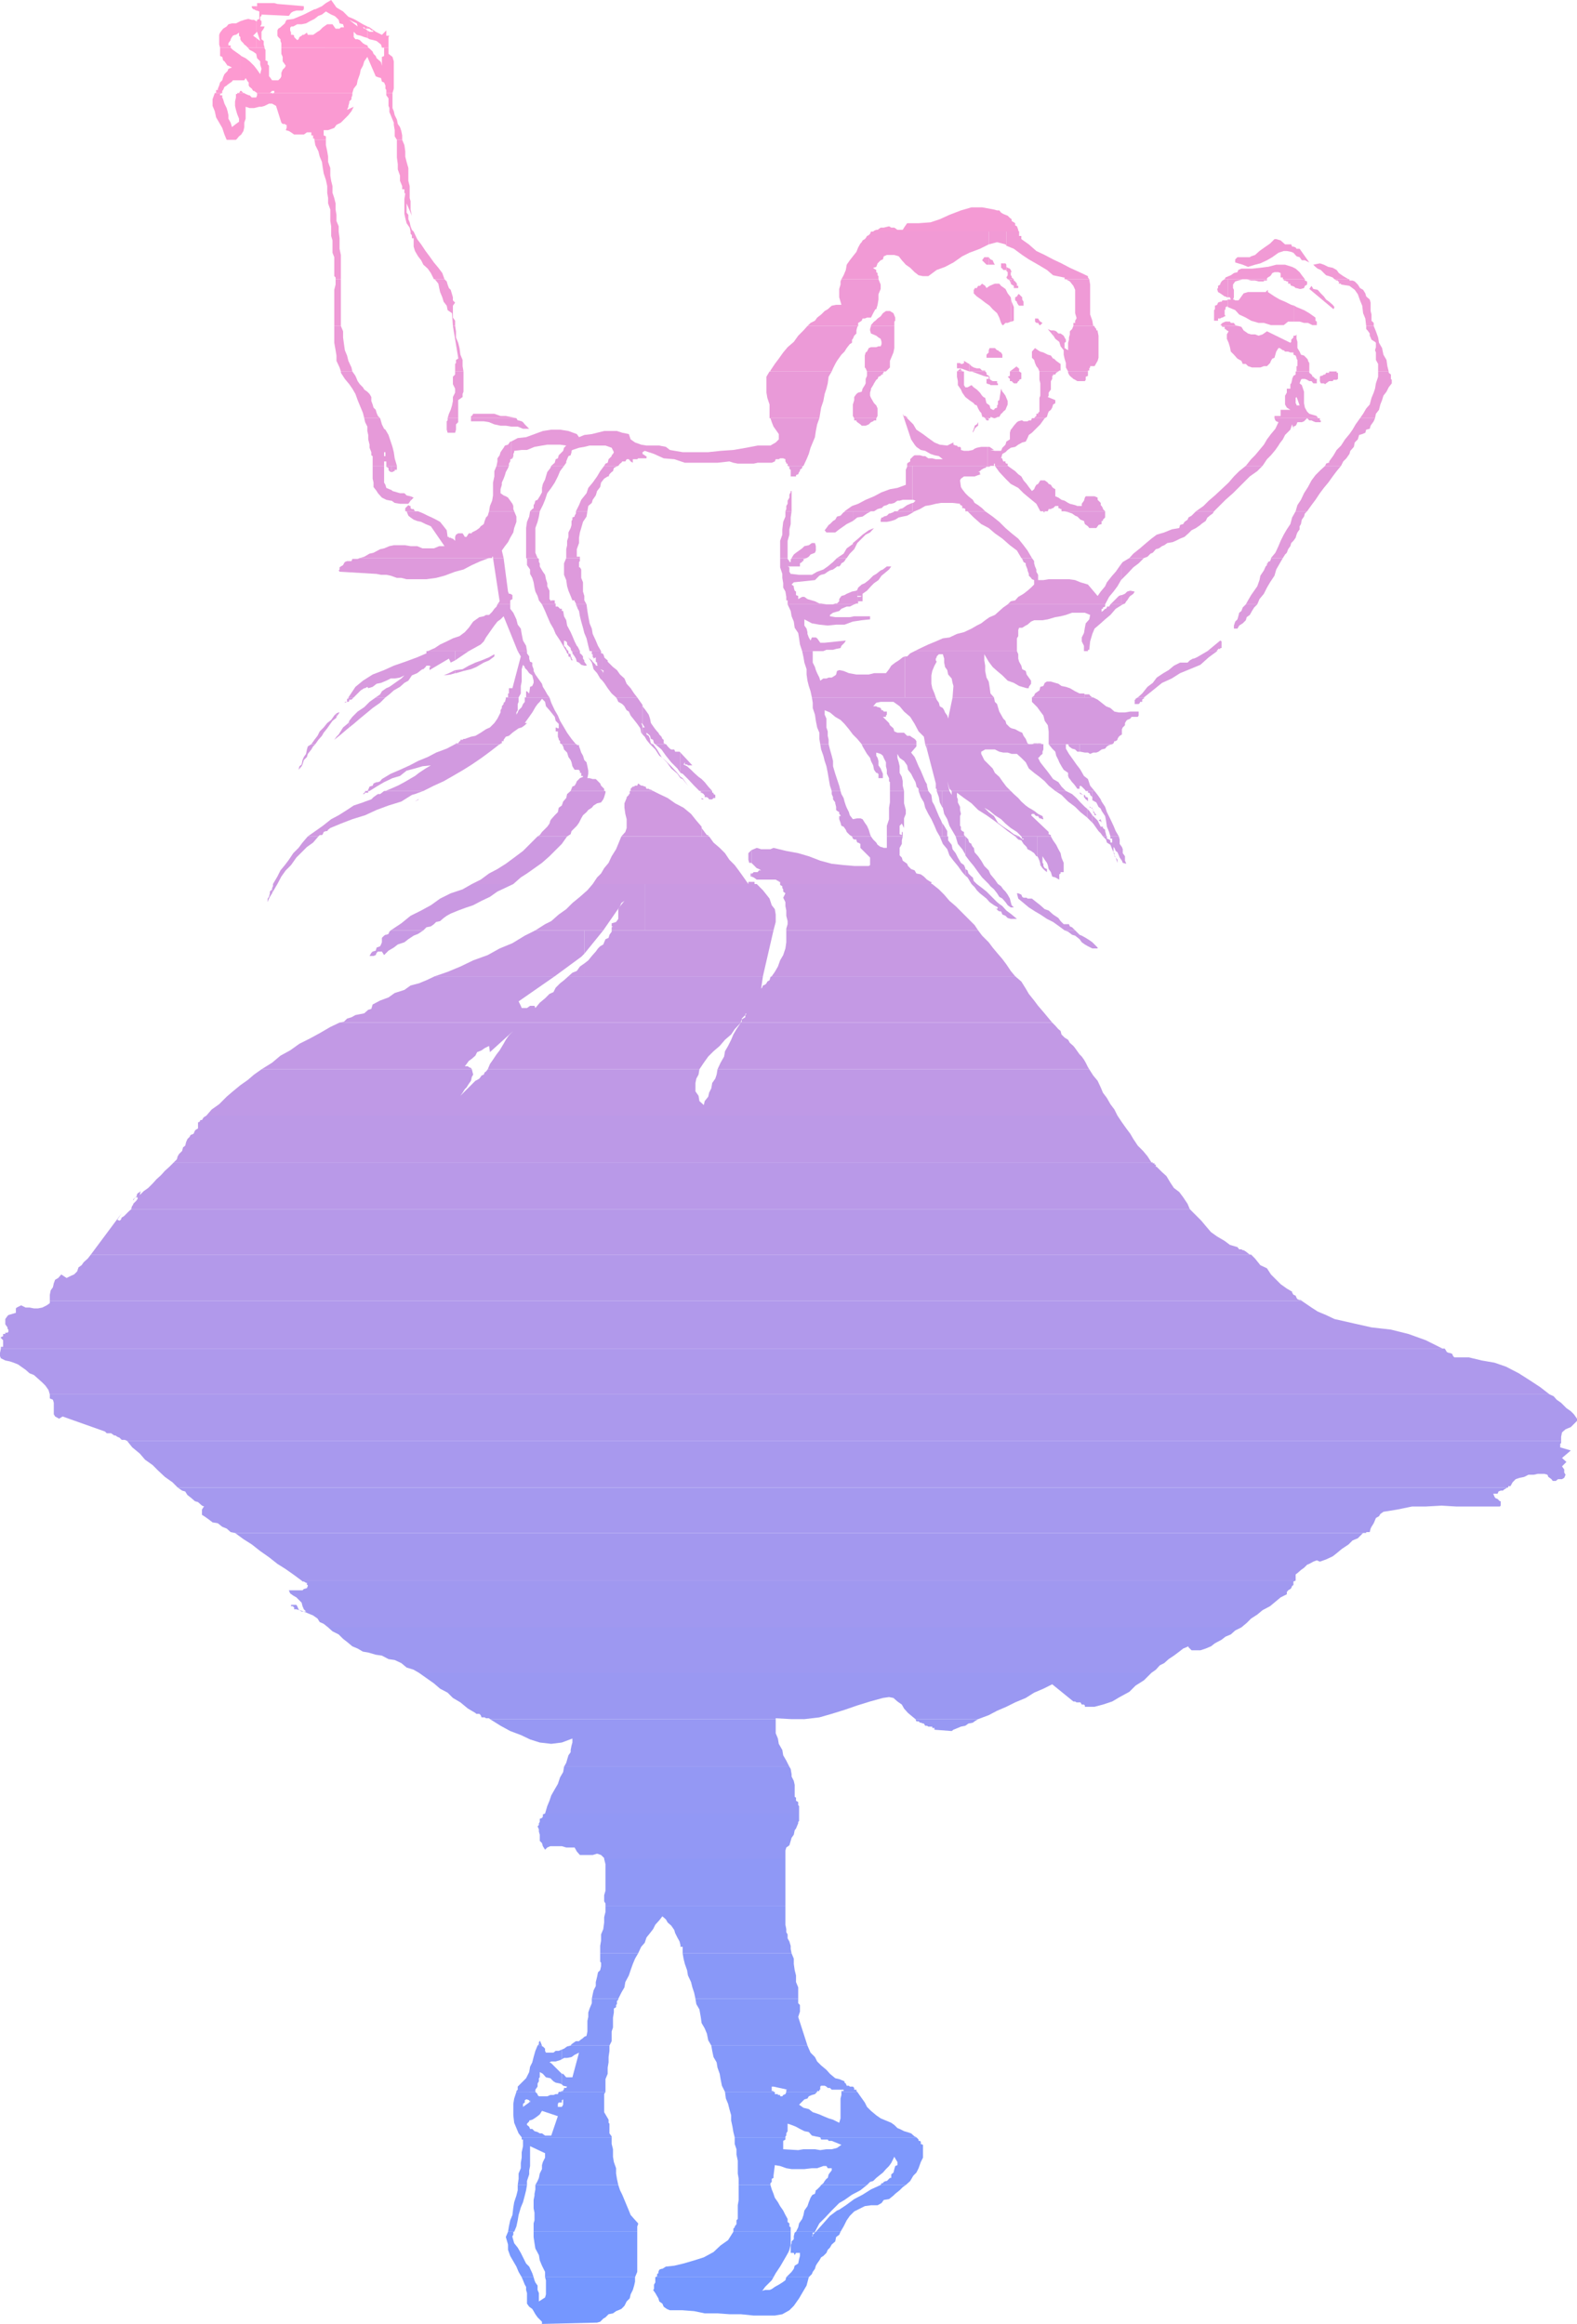 <svg xmlns="http://www.w3.org/2000/svg" width="357.598" height="526.801"><path fill="#ff9ad1" d="M58.098 10.8H60l-.203-.702V9.3l-.5-.403V7.2l.5-.699L60 6h-1l.297-.5v-.7L59 4.5v-.7l.297-.202V3.3l6.203.297.5-.7.5-.3.7-.2h1.398l.3-.3v-.7l-6-.5L62.2.7h-3.902v.7h-.2v1h.2l.5.199V4.3l-.5.199v.3h-.2v2.598l.2-.199L59 9.301l-.902-.703V10.8"/><path fill="#ff9ad1" d="m58.098 8.598-.7-.5.7-.7V4.801l-.5-.301h-.5l-.7-.2H56.2l-.8.2-.899.3-1 .5h-.902l-.801.2-.399.5-.8.5-.7.898-.199.5v2.2l.2.703h2.398v-.5h-.5v-.5l.5-.703v-.2l.3-.5.2-.3.5-.2h.203l.7-.5v.7l.3.3v.5l.2.403.5.5.198.297.301.203.5.5h1.899V8.598m-.001-7.2h-1V1.7l.3.399h.2l.5.3v-1M71.297 10.8h8.902V5.3l-1-.8 1 .5v-.7L79 3.8l-1.203-1.202-1.5-.899L75.097 0l-1.199.7-.898.698-1.5.7h-.203V4.3l.902-.703L73 3.3l.898-.703.5.3.7.403.699.297.3.203.7.699.203.8.797.2.203.7h-.703L77 6.5h-.902l-.7-1H74.2l-1 .7-.699.698-.5.301-.703.5v3.102M71.297 7.7 71 7.897h-1.203l-.2-.5-.699.5h-.3l-.2.2-.5.3-.199.5-.3.2-.7-.7v-.3l-.199-.2H66v-.5l-.203-.5V6.2H66V6h.5l.2-.5-.2.5.898-.5h1l1-.2.899-.5 1-.5V2.099l-1 .5-1.399.703-2.398 1L65 4.5l-.203.3-.2.5-.8.7-.2.2-.5.3-.199.398v1.2l.2.3.5.5v.403l.199.5v1h7.5V7.699M80.2 10.8h3.097v-.5l-.5-.202-.5-.297-.5-.5-.2-.203-.5-.2h-.5l-.398-.5V7.2l.7.7.898.199.8.3.7.2v-1.7l-.5-.398h-.2l-.3-.3-.5-.2.5.2h.3l.2.3h.5V6l-1-.5-1.7-1-.398-.2V5l.7.3.199.7-.899-.7v5.5m3.098 0h.203l-.203-.5zm0 0"/><path fill="#ff9ad1" d="m83.297 8.598.5.3.902.2.7.203 1 .797.199.703h1.5V8.398l.199-.3h-.7v-1.2l-1 1L85.2 7.2l-1.402-1-.5-.199v.5h.5l.402.398h.301l.2.301h-.903l-.5-.3v1.699"/><path fill="#fd9ad1" d="M54.5 21.098h.898-.199l-.5-.5H54.5v.5"/><path fill="#fd9ad1" d="m54.5 20.598-.3.5h-.403.703v-.5m0-2.398h.898l.301-.5.5.8.2.2v.698l.199.301.5.399.3.5h.2l.699.5h3.402-.5l.5-.5h.899-.399v.5h17.7l.3-1 .7-.899.199-1 .5-1.398.199-1 .5-.903.3-1 .7-1 1.902 4.403.5.199.7.2.199.8.5.2.3.698v.7l.2.3v.7H89l.297-1v-6.2l-.297-1-.902-.699v-1.398h-1v1.898l-.5.2v2l-.2-.801-.199-.2-.8-.699-.2-.5-.5-.5-.199-.5-.703-.699-.297-.2H63.797v1.4l.3.698v1l.5.7.2.3-.2.403-.5.5-.3.699v.8l-.2.4-.5.5H61.7l-.5-.7-.199-.2v-2.402l-.3-.3v-.7l-.5-.199v-2.398L60 11v-.2h-3.8l.398.5.8.4.7.5.199 1 .703.698v.7l.297 1L59 16.8l-.703-1-.7-.903-1-1-.898-.699-1-.5-.199-.199v5.7"/><path fill="#fd9ad1" d="m54.5 12.5-.703-.5-1-.7-.5-.5h-2.399v1.9l.5.198.2.801.3.2.5.699.2.3h.199l.8.403-.8.297-.2.5-.699.703-.3.699-.2.7-.5.5-.199.698-.3.7v.3H49v.7h1.398v-.5l.2-.2.3-.699.5-.3.2-.2.699-.5.3-.199.2-.3H54.5v-5.7"/><path fill="#fa9ad2" d="M48.7 21.098h1.698l-.5.203v.297h.5v.5l.2.402.3 1 .5 1 .2.7.199.898v.8l.5.903.3 1 .903-.703.7-.5v-.7l-.403-1-.297-1-.203-.898v-1l.203-.902V21.3h.297v-.203h1.601l.301.203.7.297h.199l.5.5h1l.199-.5v-.5h3.402l.2.203v-.203h18v.5l-.2.5v.402l-.5.5v.3L79 24v.2l-.3.698 1.5-.699-.5 1-.7.899-1.703 1.703-1 .5-.5.699-1.399.5h-1v1.2l.5.198v.801h-2.601v-.3H71v-.7h-.402V30h-1l-.7.5H66.7L66 30l-.5-.3-.703-.2L65 29v-.7h-.203l-.2-.202h-.5l-.3-.297-1.2-3.801-.898-.5H61l-1 .5-.703.2h-.5l-1.2.3h-1l-.898-.3v2.698l-.3.903v1l-.2.898-.5.801-.5.398-.402.5-.297.301h-2.102l-.5-1.199-.5-1.5-.699-1.2L49 26.599l-.3-1.399-.5-1.2v-1.5l.5-1.402m38.898 0H89V24.5l.297.7.203.898.5 1 .2 1 .5.703.3.898.2 1v1H90l-.5-.8V29.5l-.203-1.2v-.5L89 27.099l-.402-1-.301-.7V24.5l-.2-.5v-1.7l-.5-.702v-.5"/><path fill="#f79ad3" d="M71.297 31.7h2.601v1.198l.301 1.403.2 1.199v1.2l.5 1.398V39.8l.198 1.2.3 1.2H74.2l-.3-1.4-.5-1.5-.2-1.202-.2-1.399-.5-1.199-.3-1.2-.7-1.402-.203-1.199M90 31.7h1.2l.5 1.198.198 1.403V35.5l.301 1.2.399 1.398V41l.3 1.2H91.2l-.5-1.2v-1.2l-.5-1.402V37.2l-.2-1.5v-4"/><path fill="#f49ad4" d="M74.2 42.2h1.198v1.5l.399 1.198.3 1.2V47.5l.2 1.2v1.398l.5 1.203V52.5h-1.7v-1.2l-.199-1.202V47.5l-.5-1.402v-1.2L74.2 43.7v-1.5m17 0h1.698v2.698l.2.7V47.5l.3 1.398-1.199-2.8v2.101l.399.5v1l.3.7.2.902.3.797.399.402h-.7l-.199-.902-.699-1-.3-1.2-.2-.898v-3.402l.2-1.2-.2-.199v-.8h-.5v-.7M231.098 52.5H197.5h.5l.2-.2.5-.202h.3l.7-.5h.698l1.2-.297.5.297h.699l.703.5h1.2l.3-.5.7-1h2.597l2.703-.2 2.098-.699 2.199-1 2.601-1 2.399-.699h2.402l2.7.5.699.2h.5l.402.5.5.3 1 .398.5.5.398.301v.399l.5.3.301.2v.5l.399.203.3.797v.203l.2.199"/><path fill="#f19ad5" d="M75.098 52.5h1.699L77 54v2.398l.297 1.403v5.5h-1.2v-.403l-.3-.3V58.3l-.399-1v-2.8l-.3-1v-1m18 0h.699l.8 1.7.903 1.198 1 1.5.898 1.2 1 1.402 1 1.2.899 1.198.5 1.403h-2.399l-.699-1.403-.699-1L96 60l-.5-1-.703-.902-.7-1.2-.3-1V54h-.399v-.7l-.3-.3v-.5m212.699 10.8h-3.2l-.398-.402-.8-.3-.7-.2L299.5 61.2l-.703-.3-.5-.399-.5-.5 1.5-.3.902.3 1 .5 1 .2.899.5.5.698 1 .7 1.199.703M224.2 60h1.398l-.2-.3-.3-.7-.5-.2-.399-.5V60"/><path fill="#f19ad5" d="M224.2 58.3h-1l-.5.7 1 1h.5v-1.7m0-2.902 1.898-.5 1.902.5.2.301V52.5h-4v2.898"/><path fill="#f19ad5" d="M224.2 52.5h-26.7l-.203.5-.297.3-.402.2-.301.5-.2.2-.5.3-.199.398-.3.301-.5.899-.399 1-.8 1-.7.902-.699 1-.203 1.2-.5 1.198-.5.903h8.402v-.703l-.199-.2v-.5l-.3-.199v-.5l-.5-.3-.2-.2.7-.199.3-.8.7-.7.5-.2.198-.702.7-.297h1.699l1 .297.703.902.898 1 1 .7 1 1 .899.698 1 .2h1.203l1.898-1.399 1.899-.699 1.902-1 2-1.402 1.598-.797 2.402-.903 2-1V52.5m4.001 10.398.3.403h1.398l-.5-.403v-.3l-.199-.2V61.7h.2l-.2-.5-.199-.3-.5-.2-.3-.199v.898l.3.301v.7l-.3.5"/><path fill="#f19ad5" d="M228.2 60.5V60l-.2-.3h-1v1l.297.198.203.301h.7v.2-.899m0-4.8 1.698.698 1.899 1.403 1.5 1L235.398 60l2 1.2 1.399 1.198 2.402.5h.2v.403H247l-.3-.403v-.3l-1.903-.899-2.2-1-1.898-1-1.902-.898-1.899-1-1.898-.903-1.703-1.5-1.7-1.199V53.5h-.5v-1H228.2v3.2m59.097 7.398.203-.2.5-.3.2-.2.3-.5.5-.199h.898l.5.2v1h.5v.402h5l-.699-.903-.5-.699-.902-.8L293 60.5l-1.602-.5h-2l-1.898.5h-.203v2.598m0-2.598-1.5.2-1.899.198H281.5l-.703.301-.2.5-.8.2-.7.5-.5.199-.699.3-.199.403h9.598V60.5m0-1.5 1.203-.7 1.398-1 1.2-.402h.699l1 .2.5.203.703.797.7.203.5.699h.698l1 .5-2.199-3.102H294l-.203-.3-.5-.2H293l-.203-.5h-1.399l-1-.898-1-.3H289l-1 1-.703.5V59m0-3.3-.297.198-1.402 1-1 .903-.899.297-.3.203h-2.801l-.5.5v.699l1.699.5 1.203.5 1.598-.5 1.199-.3 1.5-.7v-3.3"/><path fill="#ef9ad6" d="M76.098 63.3h1.199v10.598h-1.5V65.7l.3-1.199v-1.2m22.501-.001h2.199l.5.5.203.7.297.8.402.4.301 1 .2.698v.7l.5.5-.5.703V72l.5.7v1.198h-.5L102.5 71l-1-.7-.203-1-.7-.902-.3-1-.5-1.199-.2-.898-.199-1-.8-1M241.7 63.3h5.3l.2 1.2v6.8l.5 1.4.198 1.198h-4.5V73.2h.399v-.5l.3-.5V72l-.3-1v-5.3l-.399-.9-.8-1-.899-.5m60.899 0H306v.298h.7l.5.203.698.699.5.8.7.4.5.8.199.7.8.698.2.7V70.5l.203.8v1.4l.5.5v.698h-1.703l-.2-1.699-.5-1.199-.199-1.7-.5-1.202-.5-1.399-.699-1-1.199-.898-1.902-.301v-.2h-.5v-.5h-.2v-.202h-.3l-.5-.297m0 6.297-.2.5-5.5-4.598.5-.7.399.7 1 .2.703.8.7.7.5.698.698.5.801.7.399.5m-70.5-.5v.203h-1l-.2-.203-.3-.5v-.2l-.399-.3v-.7l.399-.199.3-.5h.2l.699.7v.5l.3.5v.699m4.301 4.102-.5.5h-.199l-.3-.5H235l-.3-.302V72.2h.698l.301.5.2.2.5.3m-37.899.698h4.297v-1L203 72.7V72l-.402-1-.801-.5h-.899l-.699.5-.5.7-.699.5-.5.5v1.198m0-1.198-.3.198-.7.801v.2h1v-1.2m0-2.601h.2l.3-1 .2-1.2V66.7l.5-1.199v-1l-.5-1.2h-.7v6.798m0-6.799h-7.703l-.2.5v.7l-.3 1v1.898l.3 1 .2.7h-1.2l-1 .203-.898.797-.699.402-.8.8-.903.7-.5.7-1 .5-.7.698h11.5V73.2l.5-.3.301-.2.2-.5h.5l.5-.199h.902l.5-1 .5-.902V63.3m30.7 9.598h.198l.5-.199v-3.101l-.5-1.2-.199-1v5.5"/><path fill="#ef9ad6" d="m229.2 67.398-.7-.898-.5-1-1-.7-.402-.5h-1l-.5.2-.7.3-.699.5-.3-.5-.7-.5-.5.5h-.402l-.297.5h-.5v.2l-.203.2v.8l.703.7 1 .698.898.7 1 .703.7.797 1 .902.5 1 .402 1.2.297.5h.203l.5-.5h.5l.7-.302v-5.5m0-3.3v.203l.198.199.5.3v.5h1v-.5h-.3v-.5l-.399-.5-.3-.202V63.3h-.7v.797"/><path fill="#ef9ad6" d="M229.2 63.3h-.7l.5.298v.203l.2.297V63.3m49.198 10.598h2.399l-.7-.199-.3-.5h-.7l-.199-.3h-.5v1m0-1.001h-.5l-.699.301-.5.5H277v.2h1.398v-1m0-3.301 1.7.703.902 1 1.5.699 1.2.7 1.698.5h1.2l1.601.5h2.899l1-.802h1.402v-3.597l-.703-.203-1.399-.7-1.199-.5L289 67.2l-1.5-1v-.5l-.5.5h-4l-1 .301-1 1.398-.203.2h-.7l-.3-.2h-.2l.2-.5V65.7l-.2-.398V64.5l.5-.7.7-.202 1-.297h-3.399v4.097h.5l.2.5h-.7v1.7"/><path fill="#ef9ad6" d="m278.398 67.898-.199.2h-1l-.199.3h-.3l-.5.2-.2.5-.5.203v.797l-.203.203v2.398h.902v-.5h.5L277 72h.2l.5-.3h.198l-.199-.4v-1l.2-.202v-.5h.3V69.3l.2.297v-1.7m-.001-4.597h-.699l-.5.298-.199.203-.3.5v.199l-.5.3v.5l-.2.2.2.7.5.3.3.2.7.5h.198l.301.198h.2v-4.097m15.101 9.597h1.2l1 .301h.898l1 .5h1v-.8l-.301-.2V72l-1.399-1-1.199-.7-1.699-.702-.5-.297v3.597m0-7.898.297.3H294l.7.2h.3l.7-.2.198-.5.5-.3v-.7l-.5-.202V63.3H293.5V65m0-1.7h-2.402v.298h.3l.399.203h.3v.5h.5v.199l.2.3H293l.5.2v-1.7m-10.8 0 1 .298h.898l.8.203h1.2v-.203h.699V63.3h-4.598"/><path fill="#ec9ad7" d="M75.797 73.898h1.5l.5 1.2V76.5L78 78l.2 1.398.5 1.2.3 1.203.7 1.5.198.898h-2.601L77 83.301l-.703-1.5v-1.203l-.2-1.2-.3-1.699v-3.8m26.903-.001h.5l.198 1.2V76.5l.5 1.2.301 1.198.2 1.5.5 1.2V83l.199 1.2h-1.899v-1.7l.2-.2v-.702l.5-.297v-.203l-1.2-7.2m94.801 0h5.297v5l-.2 1-.5 1.2-.3.703v1.5l-.899.898h-4.3l-.301-.699-.2-.2v-2.702l.2-.7.3-.199.403-.8.5-.2h1.2l.5-.199h.5l.198-.5v-.5l-.199-.7-.5-.3-.5-.402L198 75.8l-.5-.203-.203-.7v-.3l.203-.7m79.5.001h3.797l.703.2.5.8 1 .7.7.203h.898l.8.297.899-.297 1-.703 5.3 2.601.2-.199V77l.203-.2.297-.3v-.402h.5L294 75.8v1l.2.699v1.398l.5.801.3.7.7.199.698.703.2.297v.203l.3.5v1.898h-3.101.203V83h.2v-1.402l-.2-.297v-.203l-.203-.5-.5-.2v-.5h-.7l-.5-.199h-.699l-.3-.3h-.2l-.699-.5h-.3l-.5.8-.399 1.399-.5.203-.3.5-.2.5-.703.699h-.7l-.8.3h-1.899L283 83l-.5-.5h-.703l-.297-.7-.902-.5-.801-.902-.7-.699-.199-1-.3-1-.399-.898v-1l.399-.703-.399-.2-.3-.3h-.2v-.5h-.5l-.199-.2m32.797 0h1.703l.5 1.2.5 1.402.2 1.2.698 1.198.301 1.5.7 1.2.199 1.402.3 1.2H312.5v-1.7l-.5-.902v-1.7l-.203-.5.203-.699v-1l-.203-.199L311 77l-.203-.5-.2-.402v-.5l-.5-.7-.3-.3v-.7M231.098 84.2H229l1.598-1.2v.3h.3v.2h.2v.7m-3.801-3.802v.7h-3.598v-.7l.5-.5v-.5l.2-.5h1.199l.5.5h.199l.3.301.403.2.297.5M183.598 84.2h5l.3-.7.5-1 .399-.7.5-.702.5-.7.703-.699.5-.8.7-.899.5-.3V77l.198-.2.301-.702.5-.5v-.7l.2-.8.199-.2h-11V84.2m0-10.302h-.5l-.899 1-1.199 1.2-1 1.402-1.402 1.2-1 1.198-1 1.403-.899 1.199-1 1.5v.2h8.899V73.897M219.797 84.2h3.601V84h-.699l-.5-.5h-.699l-.703-.2-.5-.3-.5-.5v1.7"/><path fill="#ec9ad7" d="m219.797 82.5-.399-.2-.8-.5v.5l-.399.2h-.3l-.2-.2H217v1.2h.898l1.899.7v-1.7M239 84.2h1l.2-.2h.3v-1.5l-.3-.2-.7-.5-.5-.5v2.9m0-2.9h-.203l-.5-.702-.7-.2-1-.5-.699-.199-.5-.3-.699-.5-.699.8v1.399l.5.5.2.703.3.699.398.5.301.7H239v-2.9m0-5 .297.5.902.7.301 1 .7.898v1l.198.903.301 1v1l.5.898h4.5V84H247v-.5l.2-.2V83h1l.698-1.2.2-.702v-5l-.2-1v-.2h-.3v-.3l-.399-.5v-.2h-4.8l-.301.7-.5.5v.703l-.2.699v.5l-.199.7v1.698l-.8-.5V77.7l.3-.199V77l-.3-.5-.2-.402-.699-.5h-.5l-.5-.5-.5-.2v1.403"/><path fill="#ec9ad7" d="M239 74.898h-.703l-.7-.3L239 76.3v-1.403M217.898 83.5l-.898.7h1.598-.399V84h-.3v-.5"/><path fill="#e99ad8" d="M77.297 84.2h2.601l.7 1 .3.698.2.5.5.7.699.703.3.5.7.5.5.5.402.699v.898l.301.801.2.7.5.5.198.699.301.703.5.5h-3.601l-.301-1.203-.5-1.2-.7-1.699-.5-1.398-.699-1.203-.699-1-1-1.2-.902-1.398v-.3m25.903 0h1.898v4.6l-.2.5v.7l-1 .7v4.1H101.5l.297-1 .402-.902.301-1 .2-1V90l.5-1v-.902l-.5-1v-1.7l.5-.5V84.2m71.3 0h14.098l-.7 1.198-.199 1.5-.3 1.2L187 89.3l-.3 1.597-.5 1.5-.2 1.2-.203 1.203H174.5v-3.102l-.5-1.5-.203-1.199v-3.602l.703-1.199m22.098.002h3.8v.3h-.199v.398h-.3l-.2.301-.5.2-.199.5-.3.199-.5.8-.2.403-.5.797v.203l-.203.699v.7l.203.5.7 1.198.5.5.3.7V94.3l-.3.5h-5l-.302-.5v-2.602l.301-1V90l.5-.7.399-.3.8-.2.2-.702.5-.797.199-.403v-1l.3-.699v-1M229 84.2h2.098l.5.3v1.398l-.5.2v.3h-.2l-.3.5h-.7l-.5-.5H229v-.5l-.5-.5.5-.199v-1m6.7.001h4.3l-.5.3-.203.398h-.5v.301h-.2v.7l-.3.5V88.3l-.5.699v.7l-.2.3 1.7.7v.698l-.5.301-.2.7-.3.5-.5.402-.2.5-.199.699-.5.3H234h.5l.2-.3.3-.2v-.5h.398v-.202l.301-.297v-3.102l.2-.5v-2.8l-.2-.801v-1.899m6.501.002h4.5v1l-.5.198v.7l-.2.3h-1.703l-.5-.3-.399-.2-.8-.699-.2-.3-.199-.399v-.3m59.199 0h1.7v.3h.3v1.398l-.3.2h-.7l-.199.3h-.8l-.7.5-.199.2-.3-.2h-.7l-.203-.5v-1l.203-.199h.297l.402-.3h.301l.2-.399h.698v-.3m11.102 0h2.398v.3l.5.398v1l.2.2v.8l-.7.903-.5 1-.699.898-.3 1-.399 1-.3 1.2-.7.902-.203 1h-3.399l.7-1 .699-1.203.8-.899.403-1.5.5-1.199.297-.902.203-1.2.5-1.5V84.2M205.7 94.8h-.7l-.3-1 .3.5h.398v.2h.301v.3m-88.601 0h-10.301v-.5H107l.297-.5h4.8l1.403.5h1.2l1 .2 1.398.3M223 94.5l.398.3h1.2v-.3l.8.3h.2l.699-.3h.3l.403-.7.297-.202.203-.297.5-.403.2-.5.3-.699v-.8l-.3-.7-.2-.5-.5-.699-.203-.2-.297-.702-.402 2.601-.301.2v.8l-.2.2v.5l-.5.199-.199.3h-.3l-.5-.3-.2-.7-.699-.5-.3-1.199L223 90v4.5m0-4.5-.3-.3-.5-.7-.7-.7-.703-.5-.5-.5-.899.5h-.5l-.3-.5v-3.1H217v1.198l.2 1v.903l.698 1 .301.699.7 1 .898.7 1 .698.203.301.5.2.297.699.402.703.301.297.2.703v.199h.3V90m0-4.8.7.198h.5v.5h-.5v1l.5.2h.198l.2.203h1.699v-.403h-.2v-.5h-1l-.5-.3-.199-.2v-.5l-.199-.199-.5-.3V84.5l-.3-.3H223v1"/><path fill="#e99ad8" d="M223 84.2h-2.703l2.703 1zm71.2 10.6h4.597v-.3h-.2v-.2l-1.699-.5-.5-.5-.5-.902-.199-1v-2.597l-.5-1.5-.5-.403.301-.8.2-.2h.698l.5.2.5.3h.5l.399.5h.8v-1h-.3l-.5-.5h-.2V85.2l-.199-.3-.5-.399v-.3H294.2v6.3l.5 1.398h-.5v2.903m0-2.904h-.2V91.7l-.203-.3v-1.2L294 90l.2.5v-6.3h-.403v.698l-.5.301-.297.7v.199l-.203.8-.2.2v1h-.8V89l-.399.7v2l.399.698.8.5h-2.199v1.403H289v.5h5.2v-2.903"/><path fill="#e69ad9" d="M101.5 94.8h2.398v.9l-.5.5v1.198l-.199.7H101.5l-.203-.7V95.5l.203-.2v-.5m92.2 0h5v.5h-.5l-.2.2-.5.2-.5.5-.703.3h-.899l-.3-.3-.7-.5-.199-.2v-.2h-.5v-.5m114.699 0h3.399l-.297.7-.5.7-.203.3-.2.7-.8.198-.2.7-.699.3-.699.2-.3 1-.7.703-.199 1-.8.898-.2.7-.703 1-.7.699-.5 1H300.5l.2-.5.5-.2h.198v-.3l1-1.399.7-1.199 1-1 .902-1.402 1-1.2.7-1 .698-1.199 1-1.398m-221.3 9.797h.3v-.5.5h.2v1H90l-.5-1.7-.203-1.398-.297-1.2-.402-1.202-.5-1.5-.7-1.2-.3-.199v5.301h.3v.898h-.3v1.2m0-1.2V97.2l-.5-1-.399-1.398h-3.601l.199.898.5 1v1l.203.899v1l.297 1.203v.699l.402 1v.7l.301.198v2.2h2.598v-2.2m28.8.699.301-.2.2-.5v-.5l.199-.398v-.3l1.699-.2h1.203l1.7-.7 1.698-.3 1.2-.2H127l1.398.2-.5.5-.199.7-1 1-.199.698-.5.2-.203.8-.797.7h2.898l.5-.7v-.3l.2-.5.3-.7.5-.199.2-.699v-.3l.199-.2 1.5-.5 1.203-.2 1.2-.3h3.597l1.402.5.5 1-.199.398-.3.301v.2l-.7.699-.203.8-.5.2-.297.5h3.2l.398-.5.3-.2.2-.3h.699l.3-.5h.5l.403.5.5.3v-.8h1l.2-.2h1.898v-.5h-.2l-.199-.199-.5-.3v-.399l.5-.3 2.098.698 2.203 1 2.398.2 2.399.8h7.402l2.7-.3.898.3 1 .2h3.601l.899-.2H175l.7-.3.198-.5h.7l.3-.2h.7l.5.2v.5l.199.3v.2h.3v.5h3.602l.7-1.5.5-1.2.398-1.398.5-1.2.5-1.202.203-1.399.297-1.5.5-1.398h-11.098l.301.898.398 1 .5.7.7 1v1.199l-.7.703-1.199.699h-2.902l-2.598.5-2.902.5-2.899.2-2.8.3h-5.801l-2.899-.5-.898-.7-1.5-.3h-2.902l-1.2-.2-1.398-.5-1-.702-.402-1.2-1.5-.3-1.2-.399H137l-1.602.399-1.199.3-1.699.2-1.203.5-.5-.7-1.899-.699-1.898-.3h-2l-1.902.3-1.899.7-1.902.699-1.899.203-1.5.797v4"/><path fill="#e69ad9" d="M115.898 100.098h-.199l-.5.703-.699.199-.3.5-.7 1-.203.7-.5.698v.7l-.2 1h2.801v-.5l.301-.5v-.5h.2v-4m-.001-3.398h1.5l1.2.5H120l-.5-.5-.203-.2-.297-.3-.402-.5-.301-.2-.7-.2h-.199l-.3-.5h-1.2v1.9m0-1.9h-9.101v.7h2.902l1.2.2 1.199.5 1.402.3h1.2l1.198.2v-1.9M221 105.598h2.898V101.3H222.5l-1 .199-.5.2v3.898m0-3.897-.402.3-1 .2h-1l-.7-.2v-.5l-.199-.2h-.5L217 101h-.3l-.5-.2v-.5l-1.403.7-1.7-.2-1.199-.5-1.398-1-1.203-.902-1.5-1-.7-1.199-1.398-1.398H205l1.598 4.797.8 1.203.399.5 1 .699 1 .2 1.203.698.898.301 1 .2.899.699h-1.598l-.8-.2h-.899l-.703-.5h-.5l-.7-.199h-1.199l-.3.2-.7.699v.5l-.5.3-.199.2v.5H221v-3.899m0-4.301V97.2l.5-.5.297-.199v-.8l-.297.5-.5.3v.898"/><path fill="#e69ad9" d="m221 96.7-.203.5v.198l-.2.301v.7-.301l.2-.399.203-.3v-.7m2.898 8.899h1.5v-.5h.2v.5h2.902v-.5h-.3l-.2-.2v-.3h-.5l-.203-.5v-.2H227l.297-1 .703-.398.5-.5.7-.5 1-.2.698-.5.899-.5.8-.202.403-.797.297-.703.703-.5 1.898-1.899 1-1.398H234l-.203.5h-.5L233 95.5h-.902l-.301-.2h-.2l-.699.2-.3.2-.7.8-.5.7-.199.198-.199.7v1.5l-.8.5-.2.703-.5.5-.203.199-.297.7h-1.402l-1-.2h.8l-1-.7h-.5v4.298m0-10.298h.301v-.5h-.3v.5"/><path fill="#e69ad9" d="M223.898 94.8h-.5l.301.5h.2v-.5m66.301 5.7.698-.902.5-1 1.2-1.2L293 96.2l.297 1v-.5l.5-.199.203-.3.2-.5h1l.5-.2.698-.7H290.2v5.7m0-5.701H289l.2.5.198.2.5.2-.699 1.5-1 1.198-.902 1.2-.7 1.203-2 2.398-.898.899-1.199 1.5h3.797l1-1.5.902-.899 1-1.199.7-1 .3-.5v-5.7m6.199 0 .5.5h.5l.399.2.5.2h1.203v-.4h-.203v-.5h-2.899"/><path fill="#e39ada" d="M112.598 105.598h2.8l-.199.5-.5.902-.199.7-.3.8-.403.898v.5l-.297 1v.903l.7.5.5.199.5.3 1 1.4.198.5v.698l.2.5h-5.7l.2-1.199.5-1.199.199-1.2v-2.902l.3-1.398v-1.2l.5-1.202m12.403 0h2.898L127 106.8l-.5 1.199-.703 1.398-.797 1.2-.902 1.203-.5 1.5-.5 1.199-.7 1.398H120.2l.5-.5.301-.199v-.699l.2-.3.198-.7.5-.2.301-.5.2-.3.5-.902v-1l.199-.899.5-1 .199-.699.3-1 .7-.902.203-.5m11.999.001h3.2l-.5.203-.5.297-.2.703-.3.199-.5.5-.2.5h-.203l-.797.5-.703.898-.2 1-.699.903-.3 1-.7 1-.199.699-.8.7-.2 1.198h-2.601l.699-1.398.5-1.2 1.203-1.5.398-1.202 1-1.2 1-1.398.7-1.2.902-1.202m88.598 0h2.902l.7.5 1 .703.698.699.7.5.5.898.699.801.5.7.703.902.5-.403.2-.5.3-.5.398-.199.5-.8h1l.7.5.199.3.5.2.3.5.2.199.5.3v1.602l.703.3.7.5.698.2.801.5.399.2 1.199.3.5.2h1v-.5l.5-.7.203-.7.2-.3h2l.698.3v.5l.7.7v.5l.199.2.3.5v.198l.5.5H240.7v-.5h-.199l-.3-.199h-.2v-.5h-.703l-.5.5h-.2l-.3.2h-.5l-.2.5h-1.699l-.898-1.7-1.703-1.398-1.2-1-1.199-1.203-1.699-.899-1.2-1.199-1.402-1.5-1-1.402m56.902 0h3.797l-1.2 1.203-1.699 1.199-1.398 1.398-1.203 1.2-1.2 1.203-1.699 1.5-1.199 1.199-1.402 1.398h-4.098l1.7-1.199 1.199-1.199 1.402-1.2 1.5-1.402 1.598-1.5 1.199-1.398 1.203-1.2 1.5-1.202m18 0h3.598l-1 1.203-.899 1.199-1 1.398-1 1.2-.902 1.203-1 1.5-.899 1.199-1 1.398h-2.601l.402-1.398.801-1.2.7-1.5.898-1.402.8-1.5.899-1.199 1.203-1.199 1-.902M88.797 113.5l.703.5 1.2.2h1.898l.5-.7v-1l-.899-.2-.5-.5h-1l-.699-.202-1-.297-.203-.203v2.402m0-2.402-.5-.2-.7-.3-.199-.7-.3-.5v-3.8H84.5v2.902l.2.898v1l.698.903.301.5.899 1 1 .5 1 .199h.199v-2.402m0-4.098H89l.297-.2h.203v-.3h.5v-.902h-1.203V107"/><path fill="#e39ada" d="M88.797 105.598h-1.2v.203l.5.297v.402l.2.3.3.2h.2v-1.402m4.301 10.3h1.699-.7l-.3-.5h-.399l-.3-.199v.7m0-.699v-.5h-.2l-.3-.2-.7.7v.698h1.2v-.699m0-1.699.699-.7-.7-.3zM179 115.898h.5v-4.597h-.203v.297l-.297.5v3.8m0-3.8v.703l-.402.699v.7l-.301.5v.698l-.2.5H179v-3.8m0-5.798.297.2v1.5h1.203v-.3l.5-.2.2-.5.198-.2v-.3l.5-.402v-.297l.301-.203H179v.703m0-.703h-.402l.402.203v.5-.703m27.898 10.3h.5l1.2-.5 1.199-.699L211 114.5l1.2-.3 1.198-.2H216l1.7.2v.3h.198l.301.2v.5h.399l.3.198v.5h4.5l-.699-.699-.902-.699-.797-.5-.402-.7-1-.8-.7-.7-.699-.902-.3-.5-.2-1.5.2-.398.699-.5H221l.797-.3.703-.2h-.3v-.5h-.403l.402-.2.301-.3.7-.402h.198l.301-.297h.7l.199-.203h-17.7v7.703h.2l.5.199-.5.5h-.2v1.898"/><path fill="#e39ada" d="m206.898 114-.5.2-.699.3-.3.2-.7.5-.699.198-.5.5h-.703 4.101V114m0-8.402H205.7v.203l-.3.699v3.398l-1.899.7-1.703.3-1.899.7-1.699.902-1.902.8-1.7.9-1.398.5-1.699 1.198h6.7l.8-.5.7-.199h.198l.5-.5.7-.199.5-.3h.5l.699-.2.703-.5h.5l.7-.2h2.198v-7.702"/><path fill="#e19adb" d="M92.2 115.898h2.597l1.203.5 1 .5.898.403 1 .5.899.5.8 1 .7.898.203 1.5h.297v.2h.402l.301.199h.2l.5.5v-.899l.198-.5.5-.3h1l.2.3.3.5h.399l.3-.5.2-.3H107v-.2l1-.5.7-.5.3-.398.7-.5.198-.703.301-.797.399-.403.3-1h5.7l.5 1.2v1.203l-.5 1.398-.2 1-.699 1.2-.5 1-.699.902-.703 1 .402 1.699h-2.402v-.3h-.2v.3h-30l1-.3 1.2-.7.902-.2 1.5-.8.899-.2 1.199-.5 1-.202h2.601l1.2.203h1.5l1.199.5h2.601l1.2-.5h1.199l-3.098-4.5L97 119l-.5-.2-1-.5-.902-.202-.801-.297-.7-.5-.5-.403-.398-1m28.001 0h2.198l-.199 1.2-.3 1.203-.5 1.398v5.602l.5 1.199h-2.602v-6.8l.203-1.4.5-1.202.2-1.2m10.398 0h2.601l-.199 1.2-.8 1.203-.403 1.398-.297 1-.203 1.2v1.199l-.5 1.402v1.7h.703v.3h-3.102v-2l.2-.902v-1l.3-.899v-1l.5-1 .2-.699v-.902l.199-.297v-.5l.5-.203v-.2l.3-.5v-.5m47.501 0h1.402l-.203 1.403v1.5L179 120v1.2l-.402 1.398v3.902h-1.7v-3.902l.5-1.399V120l.2-1.7.5-1.202v-1.2m24.699 0h4.601l-.8.5-.899.5-1 .2-.902.203-.797.5-.902.297-1 .203h-1.399v-.5l.2-.5h.3l.2-.203.699-.2.5-.5h.199l.8-.3.2-.2m16.601 0h4l1.7 1.2 1.5 1.203 1.402 1.398 1.398 1.2 1.5 1.199 1.2 1.5.902 1.203 1 1.699h-2.402l-1-1.7-1.598-1.202-1.703-1.5-1.7-1.2-1.398-1.199-1.699-.898-1.703-1.5-1.399-1.403m17.2 0h.3v.2h-.3v-.2m4.8 0h9.2v1.403l-.5.5v.297h-.301v.703l-.7.199-.199.3-.3.4H247l-.3-.4-.7-.5-.203-.702-.797-.297-.703-.703-.5-.2-.7-.5-.898-.3-.8-.2m29.801 0h4.097l-.297.5-.703.5-.2.2-.3.203-.399.797-.3.203-.7.5-.199.199-1 .7-1 .5-.699.698-.902.801-1 .399-1 .5-.7.3-1.199.2-.699.5-.5.203-.703.5-.7.199-.699.8-.5.2-.699.7-.8.3h-3.301l.902-1 1.5-1.2 1.398-1.202 1.2-1 1.199-.899 1.703-.5 1.7-.699 1.698-.3.2-.7.699-.2.3-.5.7-.5.203-.5.7-.402 1-1m22.597 0h2.601l-.5.5-.199.7-.5.703-.199 1-.3.5V120l-.5.7-.2.5-.203.698-.5.7-.5.5-.2.703-.5.699-.3.8-.399.4-.5.8H288.2l1-1.2.7-1.5.5-1.202.699-1.399.699-1.199.8-1.2.403-1.5.797-1.402m-110.9 10.602H179.5l.5-.8.5-.4 1.398-1 .5-.5 1-.202.7-.5h.699l.203.703v1l-.203.5-1 .398-.399.5-.5.301m10.5-1.7.301-.3.7-1.402 1.898-1.899 1-.5.902-1-1.199.5-1.402 1-1 .899-1.2 1v1.703"/><path fill="#e19adb" d="m193.398 123.3-1.398 1-.703 1.2-1.5 1H192l.7-1 .698-.7v-1.5m0-5.202 1-.797 1.2-.203 1-.7.902-.5h-4.102v2.2"/><path fill="#e19adb" d="M193.398 115.898H191.5v.2h-.203l-.7.8-.8.2-.399.703-.5.297-.699.703-.3.199-.5.7-.399.5.398.5h2l.899-.7 1-.7.703-.5 1.398-.702v-2.2m4.802 3.802 1.5-.7-1.5.7"/><path fill="#de9adc" d="M81.598 126.5h29.3l-1.898.7-2 .898-1.902 1-1.899.5-2.402.902-1.899.5-2.199.3h-4.5L91 131h-1l-1.402-.5-1-.2h-1.2l-1-.202-8.398-.5-.203-.297.203-.203v-.5l.297-.2.5-.3.203-.399.2-.3.5-.2h1l.198-.5h1.2l.5-.199m30.199 0h2.402l1 7.598.2.5h.3l.5.3v.903l-.5.297V137h-2.902l.5-.7-1.5-9.8m7.5 0h2.601l.301.2v.698l.2.301v.7l.699 1.199.5.703.199 1 .3.898v.7l.5 1v1.902l.403.5v-.203h1-.203v.703H126V137h-3.102l-.699-.902-.3-1-.5-1-.2-.899L121 132l-.3-1-.5-.902v-1l-.7-1v-1.399l-.203-.199m9.101 0h3.102v.7l-.203.198v1.2h.203l.297.5V131l.402 1v2.098l.301 1v1l.5.902h-2.402v-.2l-.301-.5v-.202h-.5v-.297.297l-.399-1-.5-1.2-.3-1-.2-1.398-.5-1.2v-2.6l.5-1.2m159.802 0h2.698l-.699 1.2-.8 1.398L289 130.5l-1 1.5-.703 1.2-.7 1.398-1 1.203-.5 1.199H282.5l.5-.902.7-1.2 1.398-2 .5-1.398.199-1 .8-1.2.403-.902.297-.3v-.399h.203v-.3l.5-.2.2-.5v-.199M190.098 137h3.601l.5-.2h.2v-1.5h-.2l-.5.5h-.3.3l.5-.5h.2v-1.6l-.2.198-1 .2-1.199.5-.5.3-.703.2-.5.703v.5l-.2.199v.5"/><path fill="#de9adc" d="m190.098 136.5-.301.3h-.399l-.5.2h-.3 1.5v-.5m0-8.102h.199l.3-.3.2-.399.5-.3.203-.2.297-.5.203-.199h-1.902v1.898m0-1.898h-.301l-.899.898-1.199 1-1 .7-1.402.5-1.2.703H181.2l-1.699-.203h-.203l-.297-.5v-1l-.402-.2h2.8v-.699l.5-.3v-.2h.301v-.5h.2l.5-.199h-3.4v.2h-.203v.698H179v.301-.5l-.402-.5v-.199h-1.7v2.098l.5 1.5V131l.2 1.2v1l.5.898.199 1.203v.797h.3V137h8.801l-1.199-.2h-.402l-1-.5-.7-.202-1-.297-.699-.5h-.5l-.898.5v-.703l-.5-.2v-.8l-.3-.2-.2-.699v-.3l-.5-.399.5-.5 4.797-.5 1-1 .402-.2.801-.202.7-.5.5-.297.698-.203.7-.5.199-.2h.3V126.5m4.301 10.3h.2v-.5h1v-1.702l1-.7.902-1 .7-.699 1-.699.698-1 .5-.402 1.2-1 .5-.7h-1l-.899.7-.5.203-1 .797-.699.402-1 1-.902.7-.7.3-.8.7-.2.5v1.6-.202h1l-.3.203h-.7v1.5M254.2 137h.398l.5-.2.3-.5.2-.202.5-.797.199-.203.3-.2.403-.3.297-.5-1-.2-.7.2-.5.5-.699.3h-.199V137"/><path fill="#de9adc" d="m254.2 134.898-.5.2-.7.703-.5.5-.703.699h2.402v-2.102m.001-3.398.198-.2 1.2-1.202 1.402-1.5 1.2-.899 1.198-1.199h-3.3l-1.5.898-.399.5v3.602"/><path fill="#de9adc" d="m254.2 127.898-.5.7-.7 1-.8.902-1.2 1.5-.402.898-1 1.2-.7 1-2.199-2.598L245 132l-1.203-.5-1.399-.2h-4.601l-1.2.2h-1.199v-1.2l-.398-.702v-.5l-.3-.7-.2-.699v-.5l-.5-.699h-2.402l.199.2.3.698.5.301v.399l.2.5.203.5v.203l.297.797v.402l.5.5.203.3.5.2v1l-.703.7-.797.698-.902.7-.5.3-.7.403-.699.797-1 .203-.699.699h22.098l.902-1.7 1-1.202.898-1.2.801-1.398v-3.602"/><path fill="#db9add" d="M112.797 137h2.902v1l.7.898.699 1.5.3 1.2.7.902.199 1.2.3 1.5.7 1.198.203 1.2h-2.102l-3.199-7.899-.699.7-.703.5-.7.902-.5.699-1.398 2-.5.898-.699.7-2.703 1.5H97l1.598-.7 1.199-.8 1.5-.7 1.402-.699 1.5-.5 1.2-.898.898-1 1-1.403.703-.5.7-.5 1-.199.5-.3h.698l.7-.7.5-.699.5-.5.199-.5m65.801 0h15.101l-1 .5H192l-.5.2-.703.3-.5.5-1.399.398-.699.5v.301l1.2.2h3.3l1-.2h3.598v.7l-1.899.199-2 .3-1.898.7h-1.902l-1.899.203-1.902-.203-1.7-.297-1.699-.903v1.403l.5.699.2.8v.4l.3.8.399.7.3-.7H185l.297.2.5.698.203.301h1l4.797-.5-.297.5-.703.7-.2.5-1 .199-.699.203h-1.5l-.699.297h-4.8l-.5-1.5-.2-1.399L181 143.5l-.8-1.2-.2-1.402-.5-1.199-.203-1.199-.7-1.5m49.903 0h22.098v.5l-.5.2v.3h-.301v.7l.3-.2.5-.5h.2l.203-.3v-.2h.5l.297-.5h2.8L253 138l-1.203 1.398-1.2 1-1 .903-1.398 1.199-.5 1.2-.5 1.698-.199 1.903h-.3v.297h-.903v-1.2l-.5-1v-.898l.5-1 .203-1.2.2-1 .8-.902.2-1-1.2-.5h-2.902l-1.399.5-1.199.301-1.203.2-1.7.5-1.199.199H234.5l-.703.3-.797.7-.402.203-.801.5h-.7l-.199.5v1.398l-.3.5v2.899h-23.2l1.399-.7 1.703-.8 1.7-.7 1.597-.699 1.5-.199 1.703-.8 1.598-.4 1.699-.8 1.203-.7 1-.5.898-.702 1-.7 1.2-.5 1-.898.902-.8 1-.7m54 0h2.598l-.7.7-.5.8-.5.898-.699.5-.199.7-.703.703-.797.5-.402.699h-.801v-.7l.3-.902.5-.5.2-.699.203-.8.5-.399.297-.8.703-.7m-6.5 10.598h-2.203l2.902-2.399.301.2v1.5h-.3v.199h-.5v.203h-.2v.297m-145 0h.5l-.5-1zm0-1-.203-.2-.5-1-.5-1.199-.399-.898-.8-1.5-.2-1.203-.5-.899-.199-1.199h-.3v-.5H127l-.5-.5h-.5v-.5h-3.102l.7 1.5.5 1.2.699 1.6.703 1.2.5 1.2 1 1.5 1.398 2.398h.5l-.3-.297-.2-.203v-.2l-.5-.5V145.2l.5.2.2.3v.399l.8.8v.2l.2.5H131v-1m0-8.599.297.5.203 1.2.297 1.198.402 1.403.301 1.199.5 1.2.398 1.698.301 1.2h2.598l-.7-1.2-.5-1.199-.699-1.5-.199-1.199-.5-1.2-.3-1.6-.2-1.2L133 137h-2v1"/><path fill="#db9add" d="M131 137h-.402l.402 1Zm0 0"/><path fill="#d89ade" d="M273.797 147.598H276L274.098 149l-1.899 1.7-2.402 1-2.2.898-1.898 1.203-2.199 1-2.102 1.699-2 1.598H258l1-.899 1.2-1.5 1.198-.898.899-1.203 1.5-1 1.203-.7 1.2-1 1.398-.699h1.699l.203-.199.297-.3.703-.4h.2l.698-.3 2.399-1.402m-170.597 5h.198l1.7-.5 1.699-.399 1.203-.5 1.7-1 1.198-.5 1.2-.898v-.5l-1.2.699-1.699.7-1.402.5-1.5.698-1.399.801-1.5.2h-.199v.699"/><path fill="#d89ade" d="m103.2 151.898-1.403.7-1.2.5 1.602-.2 1-.3v-.7m.001-2.198 3.097-2.102h-3.098zm0 0"/><path fill="#d89ade" d="M103.2 147.598h-6.5v.5l-2.102.902-2.7 1-2.601.898-2.2 1-2.597 1-2.203 1.403-1.7 1.398L79 158.098h1.2l1.597-1.598.8-.5h.2l.5-.3.203.3 1-.3.898-.7 1-.2 1.2-.5 1-.5h.902l1.2-.202 1-.5-.7.703-1 .699-.703.5-1 .7-.7.3-1 .7-.398.698-1 .7h2.2l.898-.7 1-.898 1.402-.8 1-.9.899-.5.8-1.202 1.2-.5.902-.7.297-.199H96l.5-.5.2-.3h.698l.301.3h-.3v.7l4.398-2.598.402.898 1-.5v-2.101m15.801 3.8.5.5.5.7.7.5.3 1.203v.5l-.3.699-.5.2-.2 1.5-.5-.5h-.203v1.398h5.3l-.5-.7-.5-.898-.5-.8-.199-.7-.5-.7-.5-.702-.5-.7-.398-.8v-.399l-.3-.8v-.7l-.5-.199-.2-.7v-.5l-.5-.702v-.5h-.5v3.8m0-3.8h-1.602l.7 1.203-1.899 7.199h-.8v1.2h-.2v.898h2.399l.5-.899V155.5l.199-1v-2.8l.3-1 .403.5v.198-3.8m10.797 1.902-.2-.2v-.3l-.199-.2v-.5l-.5-.202v-.5h-.5l.2.5.3.203v.5l.5.199v.3l.2.4h.199v-.2m0-1.7v.298l.5.703.3.5.2.699.5.2.5.5.703.198h.5v-.199l-.5-.699v-.3l-.3-.4v-.5l-.403-.5-.297-.202v-.5h-1.703v.203"/><path fill="#d89ade" d="M129.797 147.598h-.2l.2.203zm6.801 6.702.402.5.797 1.2.902 1.2 1 .898h1.899l-.7-1.399.7 1.399h2.902l-.703-.899L143 156l-.902-1-.5-1.2-1-.902-.7-1-.898-.699-1-1-.203-.199v-.3l-.5-.4-.297-.3v-.2l-.203-.5-.2-.202v3.8l.403.2h-.203v.5l-.2-.5v2.203"/><path fill="#d89ade" d="m136.598 152.098-.5-.399.5.2v-3.801h-.301v-.5h-2.098v.703h.2V149h.199v.3l.5-.3v1l.3.2v.5l.2.198h-.5v-.199l-.7-.699-.199-.3-.5-.4-.3-.3.8 1.2.399 1.5.8.898.7 1.203.5.5v-2.203m68.602 6h7l-.302-.899-.5-1.199-.199-1v-1.902l.2-1 .5-1.2.5-.898-.2-.3v-.4l.2-.3v-.2l.5-.5h.898l.3 1v.9l.2 1 .5.698.203 1 .797.903.203 1 .2.699-.2 2.598h9.398l-.8-.899-.2-1.5-.199-1.199-.5-.902-.3-1.5v-1.2l-.2-1.199v-1.398l1 1.699.899 1.2 1 .898 1.199 1 1.203 1.203 1.398.5 1.2.699 1.699.5h.5v-.3l.5-.7v-.7l-.5-.702-.5-.7-.2-.8-.8-.399-.2-.8-.5-.899-.199-.7v-1l-.3-.702h-23.2l-1 .5-.699.703h-.5v9.297"/><path fill="#d89ade" d="m205.2 148.8-.5.2-.903.7-.797.5-.902.698-.5.801-.7.899H198.2l-1.199.3h-2.8l-1.7-.3-1.203-.5-1-.2-.5.2-.2.8-.199.2-.8.5h-.7l-.5.203h-.699l-.699.5-.203-.703-.5-1-.297-.7-.203-.699-.5-1v-2.601h-2.399L182.2 149l.2 1.2.5 1.5v1.198l.199 1.403.3 1.199.399 1.2.3 1.398H205.2V148.8m40.8 9.298h1.898-.199l-.5-.399-.199-.3h-1v.699"/><path fill="#d89ade" d="m246 157.398-.203-.199h-1l-1-.5-1.2-.699-.898-.3-1-.2-.699-.5-.703-.2-1-.3h-.899l-.5.3-.3.7-.7.2-.199.8-.3.2-.7.5-.199.5-.5.398h12v-.7"/><path fill="#d59adf" d="M114.7 158.098h2.898v1l-.2.5V161l-.3.5v.5l.3-.5.2-.5.699-.7.3-.702.403-.5v-1h5.598L125 159.3l.797 1.699.703 1.2.5 1.198.898 1.5.7 1.2 1 1.402 1 1.2h-3.2l-.398-.2v-.5l-.3-.3v-.2l-.2-.5v-1.2h-.5v-.902l-.203-.5.203.5.5.2h.2v-1l-.7-.7-.203-.898-.797-1-.402-.5-.801-.902-.2-1-.699-.7-.5.7-.5.5-.5.703-.398.7-.3.5-.7 1-1 1.398h.5l-.5.5-.703.5-.7.2-1 .703-.398.297-.8.703-.7.199-.5.7v.3h-.402v.5h-.297v.2h-10.3l.198-.2h.5l.301-.5h.2v-.3h.5l.199-.2h.3l1.399-.5 1-.2 1.203-.702 1.2-.797.898-.403 1-1 .699-1 .703-1.398v-.5l.297-.5v-.402l.402-.5v-.297l.301-.203.2-.7v-.3M76.297 167.3l1-.8 1.402-1.2.5-.402v-1.5l-.199.5-1.203 1-1 1.602-.5.5v.3m0-.3-.5.7.5-.4zm0-4.3v-.2l.703-1h-.203l-.5.2v1"/><path fill="#d59adf" d="m76.297 161.7-.5.5-.7 1-.898.698-.8 1-.899.903-.5 1-.703.898-.7 1h.903l.7-1 .8-.898.398-.703.801-1 .7-1 .5-.7.898-.699v-1m2.903 3.199 1-.8 1.398-1.2 1.699-1.398 1.203-1 1.7-1.2 1.198-1.202H85.2l-1.402 1-1.2 1.203-1.5 1-1.199 1.199-.699.898v1.5m0-6v-.3h.5l.5-.5h-1v.8m0-.8H79v.3h-.3v.7h-.5v.203l.5-.203h.3l.2-.2v-.8m66.5 8.402.5.5.398.7.8 1h.7l-.5-.2-.2-.8v-.2l-.3-.7-.5-.3v-.402l-.2-.797-.199-.203.2.203.199.797.5.402.3.3.2.7.5.2.199.8.3.2H151l-.5-.2v-.8l-.3-.2-.2-.5-.5-.5-.203-.402-.297-.297-.402-.5-.301-.403-.7-1-.199-1-.3-.898-.7-1-.699-.902v-.297 4.297l.5.8h-.5v-.3 1.902"/><path fill="#d59adf" d="m145.7 164.598-.302-.7.301.2V159.8l-.5-.703-.699-1h-2.902l1 1.203-1-1.203h-1.899l.2.3.3.7.399.203.5.297.5.5.199.402.3.5.5.3.403.9.797 1 .703.898.7 1 .198 1 .301.402v-1.902M235.2 168.7h1.198l-.5-.2h-.699v.2"/><path fill="#d59adf" d="M235.2 168.5h-.7l-.5.2h1.2v-.2m0-8.2.5.7.898 1.2.3 1.198.7 1 .199 1.403v2.898h3.902v-.199.2h10.5l.301-.2.2-.5h.3l.398-.3v-.2l.301-.5.2-.2.5-.3v-1.2l.199-.402.5-.5v-.5l.3-.5.2-.199.699-.3.3-.399H258l.2-.3v-.9h-1.903l-1.2.2H253.7l-1-.2-.902-.8-1-.402-1-.797-.899-.703-1-.5H235.2v2.203m0-2.203H234v1l1 1 .2.203v-2.203m23 1.5.3-.297v-.203h.5v-.5l.2-.2h.198v-.3H258.2v1.5m0-1.5h-.2l-.5.3v.2h-.203v1h.902v-1.5M233.297 168.7l-.297-.2-.203-.5-.2-.5-.5-.7-.3-.702-.7-.297-.898-.5-.8-.203-.399-.2-.8-.8-.2-.7-.5-.5-.5-.898-.402-.7-.301-1-.2-.702-.5-.5-.199-1H216l-1 4.8-.203-.699-.5-.699-.2-.5-.3-.5-.7-.402-.199-.797-.5-.703-.199-.5h-28.101l.199 1.203v1.199l.5 1.5.203 1.398.297 1.5.5 1.2v1.402l.203 1.2h1.898v-1l-.199-.9v-1l-.3-.902v-2L187 162v-1l1.2.5 1.198 1 1.2.7.902.898 1 1.203.898 1.199 1 1 1 1.2h12.399v-.7l-.2-.3-.199-.2-.8-.5-.2-.2h-.699l-.3-.3-.399-.402h-1.5l-.703-.297-.2-.703-.8-.7-.2-.5-1.398-1.398h.7v-.3l.199-.2v-.7h-.7l-.199-.3h-.3l-.2-.5-.5-.2H199l-.3-.202h-.7l.7-.797 1-.203h2.898l1.402 1 1 1.203 1.398 1.199 1 1.598.899 1.703L209.5 167l.297 1.7h23.5"/><path fill="#d29ae0" d="M70.598 168.7h.902l-.5.5-.402.698-.801 1-.2.7-.699.703-.3 1-.2.398-.699.801.2-.8.5-.4.199-1 .3-.702.5-.7.2-1 .199-.699.8-.5m32.603.001h10.097l-2.2 1.698-1.898 1.403-2.199 1.5-1.902 1.199-2.399 1.398-2.101 1.2-2.2 1L96 179.3h-8.602l1.2-.5 1.601-.703 1.5-.797 1.2-.703 1.199-.7.902-.699 1.5-1 1.2-.699-1.903.2-1.7.5-1.898.5-1.5 1.198-1.699.5-1.902.903-1.7 1-1.601 1h-.5l.203-.3.297-.7.703-.202.2-.5.698-.297h.301l.5-.203.399-.5 2-1.2 2.101-.898 2.2-1 1.898-1 2.203-.902 1.898-1 2.399-.899 1.902-1m24.199.001h3.399v.198h.5v.301l.203.5.297.899.402.703.301 1 .5.5.2.898.198 1v.7l-.199 1h.5l.7.199h.699l1 1 .199.5.703.703v.5h-7.602l.399-1 .5-.203.3-.5.2-.5.5-.5.203-.2.7-.3v-.2h-.403v-.699h-.297v-.5h-.203v-.199h-1l-.5-.8-.2-.9-.199-.5-.5-.702-.3-1-.7-.7-.199-.699-.3-.5M186 168.7h1.898l.301 1.198.399 1.403.3 1.199v1.2l.5 1.698.399 1.2.5 1.5.3 1.203h-2l-.398-1.203-.3-1.7-.2-1.199-.3-1.5L187 172.5l-.3-1.2-.5-1.402-.2-1.199M147.598 179.3h.5l-.5-.3zm0-.3h-.2l-.3-.2h-.5l-.2-.5h-.199l-.5-.202h-.3l-.7-.5-.199.5h-.5l-.203.203h-.297l-.5.5v.5h4.598V179m0-10.102 1 1 .902 1.403.7.5-.2-.203-1-1.7-.902-1.199h-.5v.2m0-.199h-.2l.2.198zm6.699 7.698.5.2 1.203 1.5 1.398 1.203-1.398-1.203-1.203-1.7-.5-.3v.3m0-.3-.7-.899-1.398-1.5L151 172.5l-.8-.7 1 1 1 1.4 1.398 1.198.699 1v-.3m0-.898.5.198 1.203 1.2 1.398 1.5 1.2 1.203h2.902l-.902-1-.801-1-.7-.703-.699-.5-1-.899-.699-.699-.902-.8-.797-.4.297-.5v.5h.5l.203.2h1l-2.703-2.902v4.601"/><path fill="#d29ae0" d="m154.297 170.598-.2-.2h-1l-.199-.5h-.699l-.3-.199-.5-.5-.2-.3-.199-.2h-2.402l1.402 1.2 1 1.402 1.2 1.5 1.398 1.398.699 1v-4.601M210.2 179.3h.3l-.3-1.202v-.297 1.5m0-1.501-.403-.702-1-2.399-.5-1-.5-1.199-.399-.902-.8-1 1.199-1.399v-.5h-12.399l.2.5.699 1.2.3.5.7.902.203.699.5 1 .2 1 .5.7h.3v.198h.2v1h1v-1l-.302-.699-.199-.5-.5-.699v-1l-.199-.7-.3-.5v-.702l1 .3.5.403.198.5.5 1v.898l.2.801v.898l.5 1v.7l.199.203v2H205l-.3-1.203v-1l-.2-1-.5-.899v-1.5l-.203-.898-.297-1v-.903l.5.903 1 .699.7 1 .198 1 .7.898.5 1 .5.903.199.797v.203l.5.5v.5h1.902v-1.5m.001-7.903 2 7.7v1.203h.198v.5h2.899l-.5-2.203.5 1.703.5.5h13.402l-1-1-.902-1.203-.7-1-1-.899-.5-1-1.898-1.898-.699-1.403v-.5l.898-.5h2.2l1 .5.902.2h1l.898.3h1.2l1 .903 1 1 .699 1.398 1.203 1 1.2.899 1.198 1 .899 1 1.5 1.203h2.402l-1-1-.699-1-1.203-.703-.5-.7-.899-1.199-.8-1-.7-.898-.5-1 .301-.203.2-.297.5-.403v-.5l.199-.5V168.7h-26.399v1.2"/><path fill="#d29ae0" d="M210.2 168.7h-.403l.402 1.198zm34.597 9.6.203-.202.297.203.5.5.203.199.2.3h2l-1-1.202-.5-1.5-.903-.7L245 174.5l-.203-.3v4.1m0-4.1-.7-.9-.699-1-1-1.402-.699-1.199v-1h-3.902l.8 1 .7.7.203.902.5 1 .2.5.5.898.5.801 1 .7v.698l.198.5.2.2.5.703.3.297.399.5.5.703h.5v-4.602m0-3.801H245l1 .2h.7l.5.3.698-.3h.7l.5-.2.699-.5.8-.199.403-.5.5-.3.7-.2h-7.403v1.7"/><path fill="#d29ae0" d="M244.797 168.7h-2.598l.2.5.699.5.699.198.5.5h.5V168.7"/><path fill="#d099e0" d="M129.398 179.3h7.899v.4l-.297 1-.203.5-.5.698-.899.2-.8.5-.399.5-.8.5-.399.5-.8.703-.403.699-.5 1-.5.7-1.2 1.198-.199.7-.8.5h-6.7l.5-.297.5-.703 1.2-1.2.5-.699.199-.699.203-.3.797-.9.703-.702.2-1 .698-.5.301-.899.7-.8.199-.899.8-.7m59.2 0h2l.199.7.5.898.203.801.297.899.203.5.5 1 .2.703.698.898 1-.199h.7l.5.2.5.8.5.7.402.898.297 1 .203.5h-4.3l-.5-.297-.7-.703-.203-.5-.5-.7-.5-.199-.2-.699-.3-.8v-.7h.3v.5-.7l-.3-.3v-.402l-.5-.297-.2-.203v-.7l-.199-.8v-.2l-.5-.699v-.5l-.3-.699v-.7m-105.801 5.5 2.601-1.202 2.7-1 2.902-.899 2.398-1.5.7-.199v-.7h-7l-.5.4-.399.3h-.5l-.3.2-.7.5-.5.5-1.402.5v3.1m0-3.1-.5.198-2.098.7-1.5 1-1.902 1.203-1.7.898-1.898 1.5-1.699 1.2-1.703 1.199h2.402l.301-.297h.5l.2-.203.198-.5.5-.2h.301l.2-.3.5-.399 2.398-1 2.601-1 2.899-.898v-3.102m0-1.999h.703v-.4h-.703v.4m0-.2-.5.5h.3l.2-.3v-.2m11.301 2.2.902-.5h-.203zm0 0-1 .198 1-.199m0-1.699 1.902-.7h-1.902zm65 9.598h1.5v-.297h-.301l-1.2-1.602v-.3 2.199"/><path fill="#d099e0" d="m159.098 187.398-1.2-1.398-1.199-1.5-1.699-1.402-1.902-1-1.7-1.2L149.5 180l-1.402-.7h-5.301v.7h-.2v.2l-.5.5v.198l-.5 1.2v1l.2 1.402.3 1.2v2l-.3.898-.899 1h18.2v-2.2m0-7.698.5.3v.2h.199v.5h.5l.3.198.2.301h.703l.297-.3h.402v-.7l-.402-.199v-.3h-.297v-.4h-2.402v.4"/><path fill="#d099e0" d="M159.098 179.3h-.2v.4h.2v-.4M203 189.598h1.7v-1h-.2v.703l-.5-.203v-1.899l.5-.5.5 1V185.5l.398-1v-.902l-.398-1.5V179.3h-2v10.297m0-10.297h-1.203v2.598l-.2 1.2v2.601l-.5 1.5v2.399H203V179.3m10.598 10.298h1.199v-1.2l-.7-1.199-.5-.699v3.098"/><path fill="#d099e0" d="m213.598 186.5-.2-.5-.5-1-.5-1.2-.5-1.202-.5-.899-.199-1.5-.699-.898h-2.203l.5 1.398.703 1.2.297 1.199.703 1.402.7 1.2.698 1.5.5 1.198.7 1.2h.5V186.5m0-3.602.199.2.3 1.402.7 1.2.5 1.5.703 1.198.7 1.2h2.198l-.3-.297v-.703l-.399-.2-.3-.3v-.7l-.2-.199V185l.2-.5-.2-.902v-.7l-.5-1v-.699l-.199-.5v-1l1.598 1.2 1.699 1.199 1.5 1.5 1.902 1.203 1.7 1.199 1.601 1.2 1.5 1.198 1.7 1.2h.898l-1.2-.5-.898-.7-1.5-1-1.203-.898-.899-1.5-1.199-.902-1-1-1.402-1 1.402 1 1.2.703 1.199 1 1.402.898 1 1 1.2 1 1.398.899 1 1h6.699v-.297l-.5-.203v-.5l-4-3.797.203-.301h.5l.2.3.3.2h.398l.301.5h.2l.5.2h.199l-.2-.7-1-.5-.898-.7-1.203-.702-.7-.5-1-.899-.699-.8-1-.899-.699-.7h-13.402v.9l-.5-.9h-1.7v3.598"/><path fill="#d099e0" d="M213.598 179.3h-1.2l.5 1.4.2 1.198.5 1v-3.597M246.5 185.3l1.2 1.2v-1.7l-.7-1-.5-.5v2"/><path fill="#d099e0" d="m246.5 183.3-.5-.402-1-1-.902-1-1-.898-1.399-.7h-2.402l1.402.9 1.5 1.5 1.598 1.198 1.203 1.2 1.5 1.203v-2m0-1.903.2.301v.2-1l-.2-.2v.7m0-.699h-.3l-.2-.5h-.203v.5l.203.198.2.301.3.2v-.7m1.2 5.801.198.2 1.2 1.698.5.5v-1.5l-.7-1.398-1.199-1.2v1.7m.001-3.2.198.5v-.202zm0 0v-.202h-.302zm0-1.902.898.5.5 1 .5.403v-2.102l-.7-1-.699-.898h-.5v2.097"/><path fill="#d099e0" d="M247.7 179.3h-1v.4h.3l.2.3v.2l.5.5v.698-2.097m1.898 9.597.5.7H251l-.203-.297v-.203l-.2-.7v-.3l-.5-.399v-.3h-.5v1.5m.001-2.699.199.3-.2-.8zm0 0"/><path fill="#d099e0" d="m249.598 185.7-.5.3.5.2zm0-2.4.199.5.8 1.2.2 1 .203 1.398.5 1.2.297 1h1.902l-.699-1.2-.5-1.199-.703-1.5-.797-1.601-.402-1.2-.801-1.199-.2-.5v2.102m-90.499-2.601h-.2l-.3-.5-.2-.2-.5-.3v-.2.2l.5.3.2.2.3.5h.2m-1.2-1.2-.199-.2h-.3.3l.2.2m1.199 1.398v.301h.5zm86.699-.698-.5-.2-.297-.3h-.203l.203.3.797.2m2.101 3.6v.298l.301.402v.3h.399l-.7-1m-.5-.702-.199-.2H247l.2.2h.198"/><path fill="#cd99e1" d="M69.797 189.598h2.402L71 191l-1.402 1-2.399 2.398-1.199 1.7-1.203 1.203-1 1.398-.899 1.7h-1l1-1.7.7-1.398 1-1.203.902-1.2 1-1.5 1.2-1.199.898-1.199 1.199-1.402m52.101 0h6.7l-1.2 1.703-1.601 1.597-1.2 1.2-1.699 1.5-1.699 1.203L119.5 198l-1.402.898-1.7 1.5H107l2-1 1.898-1.398 1.899-1 1.902-1.2 1.899-1.402 2-1.5 1.601-1.597 1.7-1.703m48.499 10.8h1.2-.5v-.5h-.7v.5m0-.5h-.699v.5L168.5 198.7l-1-1.398-.902-1.203-1.2-1.2-1-1.5-1.199-1.199-1.402-1.199-1-1.402h-19.899l-.699 1.703-.5 1.199-1 1.598-.699 1.5-1 1.203-.703 1.199-.899.898-1 1.5h36v-.5m0-1.199.5.198.7.5h4.3l.5.301h.2v.2h.3v.5h34.5-.199v-.5H211l-.8-.5-.7-.7-.703-.5-1-.199-.399-.7-.8-.3-.7-.7-.199-.5-1-.702-.199-.7-.5-.5V192.2l.5-.898v-.801l.2-.902h-3.602v2.601h-.7l-.5-.199h-.199l-.699-.5-.3-.5-.7-.7-.5-.702h-4.3l.198.5.301.203h.5v.199l.2.5h.199l.5.3v.9l2.199 2.198v1.7l-.297.203h-3.3l-2.403-.203-2.7-.297-2.597-.703-2.602-1-2.398-.7-2.703-.5-2.899-.699-.699.301h-2.101l-1-.3-.7.3-.5.2v2.898l.2.203.3.297.7.703.5.199.5.3h-.5l-.301.4h-.899l-.3.3h-.2v.7"/><path fill="#cd99e1" d="M170.398 198h-.199v.7h.2v-.7m-.001-5.3-.699.698v1.5l.2.7h.5v-2.899m48.499 5.801.5.398.899 1.5h1.203l-.5-.5-.203-.199-.2-.8-.3-.2-.7-.699-.199-.7-.5-.3v-.2 1.7"/><path fill="#cd99e1" d="m218.898 196.8-.3-.702-.7-.5-.699-1.2-.5-1-.699-.898-.203-1-.797-1v-.902h-1.902l.699 1.703 1 1.199.5 1.398.902 1.2 1 1.203 1 1.398.7.801v-1.7m-.001-3.1v.198l.899 1.2 1 1.203 1 1.398.902 1.2 1.5 1.5h2.098l-.7-1-1-1.2-.398-.898-1-1-.699-1.203-.703-1-.797-.899-.203-1.199v.2l-.2-.2-.3-.5v-.2l-.5-.3-.2-.5v-.2l-.199-.202-.5-.5v4.101"/><path fill="#cd99e1" d="M218.898 189.598H216.7l.5 1.703 1 1.199.7 1.2v-4.102m16.3 4.5.198.3.301.7.2.703v.297l.5.703.5.5.5.398V197l-.5-.2-.301-.5v-.5l-.2-.202v-1.5l.5.8.5.7.2.5.199.902.5.7.3 1 .7.198.902.5V198.2l.301-.199v-.3h.7v-2.102l-.5-1.2-.2-1-.5-.898-.5-1-.703-1-.5-.902h-3.098v4.5"/><path fill="#cd99e1" d="M235.2 189.598h-3.602l.199.5h.3v.203h-.3v-.203h-.2l-.5-.5h-.898l.7.703.699.199.5.8.699.7.203.5.797.398.703.5.5.7h.2v-4.5m17.3 3.602.2.698v-.5zm0-1.2.2.2.3.698.398.301.301.7.2.5.5.699.199.5.8.203-.3-.703v-1l-.5-.7v-.898l-.2-.5-.5-.7v-1l-.199-.702H252.5V192m0-2.402h-.703v.5h.402v1.203V191h-.402v-.5l-.297-.2-.5-.202v-.5h-.902l.699.703.203.699.797.5.402 1 .301.7v-3.602m-57.402 2.602-.5-.2.5.2m57.602 1.698v.2l.3.3Zm.3.5.398 1.2v-.7zm0 0"/><path fill="#ca99e2" d="M107 200.398h9.398l-1.898.903-1.703.797-1.7 1.203-1.898.898-1.902 1-1.5.5-1.899.7-1.699.699-.902.5-.7.5-.8.703-.899.199-.5.5-.699.5-1 .2-.699.698h-7.402L91 209.301l2.098-1.703 2.402-1.2 2.2-1.199 2.097-1.5 2.402-1.199 2.7-.902 2.101-1.2m136.797 10.5h-2.399L240.2 210l-1.402-1-1.399-.7-1.5-1-1.199-.702-1.402-.899-2.399-2-.3-1.199h.3l.7.3.199.5.3.2h.7l.203.2h1l1 .8.898.7 1 .898.899.3 1 .903 1.203.797.5.703.7.699h1.198l.2.5.5.2.699.698M61.7 202.5l.198-.402.301-.5.399-.7.3-.5h-1v.5l-.199.403v1.199"/><path fill="#ca99e2" d="M61.7 201.3v.298l-.5.5v.402l-.2.8-.3.4v.8l.3-.8.2-.4.5-.8v-1.2m84.5 9.598h29.198l.5-1.898v-1.7l-.199-1.202-.699-.899-.5-1.5-.703-.898-.797-1-1.402-1.403h-25.399v10.5"/><path fill="#ca99e2" d="M146.2 200.398h-11.802l-1.199 1.403-1.699 1.5-1.703 1.398-1.399 1.399-1.699 1.203-1.699 1.5-1.402.699-2.2 1.398h15.399l3.601-5.199.2-.3.3-.7.7-.5-1.2 1.5-.199.399v2.203l-.5.699-1 .3v.7H139l-.3.2v.698h7.5v-10.5m74.8 10.5h.797L221 209.7Zm0-1.198-.402-.4-1.2-1.202-2.699-2.7-1.402-1.199-1.2-1.398-1.199-1.203-1.5-1.2h-34.5v.2l.5.3v.403l.2.297v.5l.5.402-.5 1 .5 1v.898l.199 1v1.2l.3 1.203v.699l-.3 1v.398H221V209.7m0-8.602.5.703.7.699 1 .8.5.4.698.8 1 .7.899.5-.2.398-.5-.399.7.7.3.199v-1.7l-.5-.398-1-1-1.398-1.402-1-.797-1.199-.903h-.5v.7"/><path fill="#ca99e2" d="M221 200.398h-.703l.5.5.203.2v-.7m5.598 6.2H227l.297.703.703.297.5.5.7.203h1.398l-1.2-1-1.199-.903-.902-1-.7-.5v1.7m.001-3.298.699.4.703.8.5.7.7.5h.698l-.5-.5-.199-.7-.199-.8-.5-.9-.5-.702-.5-.5-.5-.7-.402-.3v2.703m0-2.703-.301-.2h-2.098l.399.5.8.7.7.902.5.8v-2.702"/><path fill="#c799e3" d="M88.598 210.898H96l-1.203.801-1 .399-1.2.8-.898.7-1.5.5-.902.703-1.2.699-1 1-.5-.8H85.7l-.3.3-.2.5-.5.2h-.902l.402-.7.301-.3.7-.2.198-.7.801-.3.2-.402.199-.5v-1l.5-.5.3-.2h.2l.5-.199.199-.5.3-.3m89.699-.001h43.5l.902 1.2 1.5 1.5.899 1.203 1 1.199 1.199 1.398.902 1.2 1 1.5 1 1.203H175l.7-1 .698-1.203.5-1.399.7-1.199.5-1.5.199-1.402v-2.7m63.101 0h2.399l1 1 .5.2.902.5.801.5.7.5.5.5.698.703V215H247.7l-1-.5-.699-.402-.703-.5-.5-.7-1-.8-.7-.2-.898-.699-.8-.3M132.5 221.3H173l2.398-10.402H138.7v.301l-.5.7-.199.699-.703.3-.297.7-.203.5-.7.402-.5.5-.5.7-.898 1-.8 1-.899.698v2.903m-.001-2.903-1 .7-.703 1-1 .402-.899.8h3.602v-2.902m0-2.198 4.297-5.302H132.5Zm0 0"/><path fill="#c799e3" d="M132.5 210.898h-11.102l-2.398 1.2-2.8 1.703-2.903 1.199-2.7 1.5-3.3 1.2-2.899 1.398-2.898 1.203-2.902 1h27.199l6-4.403.703-.699v-5.3"/><path fill="#c499e4" d="M98.598 221.3h27.199l-8.2 5.7.5 1 .2.5h1.203l.7-.5h1l.198.5 1-1.2 1.2-1 1-1 .902-.402.5-1 1-1 .898-.699 1-.898H173l-.402 2.797.199-.2.203-.5.5-.199.297-.3.203-.399.5-.3.2-.7.3-.2h55.2l1.398 1.2 1 1.598.699 1.203 1.203 1.5.898 1.199 1.2 1.398 1 1.2 1 1.203H168l.2-.203v-.5l.3-.2.5-.3v-.5l.2-.2v-.199l.5-.3-.5.3-.2.2v.199l-.8.8v.2l-.2.5v.203H77l1-.203.7-.7 1-.3.898-.5 2-.399.902-.8.7-.2.3-1 1.7-.898 1.898-.703 1.402-1 2.2-.7 1.398-1 1.902-.5 1.7-.699 1.898-.898"/><path fill="#c299e5" d="M77 231.8h91l-1 1.5-.703 1.2-.5 1.2-.7 1.398-.699 1.203-.199 1.199-.8 1.398-.7 1.5H247l-.3-.5-.5-1-.403-.699-.5-.699-.5-.5-.5-.7-.5-.702-.399-.5-.8-.7-.399-.699-.8-.5-.7-.699-.199-.8-.5-.4-.703-.8-.7-.7H168l-1.402 1.5-.801 1.2-1.399 1.2-1.199 1.398-1.402 1.203-1.2 1.199-1 1.398-1 1.5h-48l.5-1.199.7-1 .8-1.199.7-.902.902-1.5.5-.899.7-1 1-1-5.301 4.801-.2-1.402-1 .5-.699.5-1 .402-.402.8-.797.7-.703.5-.5.7-.399.5h.7l.199.198.5.2.203.3H59.297l2.402-1.5 1.899-1.597 2.199-1.203 2.101-1.5 2.399-1.2L72.5 234.2l2.398-1.398 2.102-1"/><path fill="#bf99e6" d="M59.297 242.398H107l.297 1.2-.297.5-.203.902-.5.7-.5.8-.399.398-.5.801-.5.7 3.399-3.399.402-.2.5-.3.301-.402.2-.297.5-.203.198-.5.301-.2.399-.5h48l-.2 1.2-.5.902-.199 1v1.898l.7 1 .199 1.2 1 .902.199-.902.8-1 .2-.899.5-1 .203-1.199.7-1 .3-.902.2-1.2H247l.898 1.403 1 1.199.7 1.5.5 1.2.902 1.198.797 1.403.902 1.199.7 1.398H46.796L48 251.5l1.7-1.2 1.698-1.702 1.399-1.2L54.5 246l1.7-1.2 1.398-1.202 1.699-1.2"/><path fill="#bc99e7" d="M46.797 252.898h206.601l1 1.5 1 1.403.899 1.199.703 1.2 1 1.5 1.2 1.198 1 1.2.898 1.402h-221.7l.7-.7.199-.702.3-.5.7-.7.203-.8.5-.399.2-.8.3-.7.5-.5.2-.398.698-.301.301-.7.2-.202.5-.297v-1.403h.199l.3-.3v-.2h.399l.3-.5.2-.199.5-.3"/><path fill="#b999e8" d="M39.398 263.5h222v.2h.399v.3h.3v.5h.2l1.203 1.2 1 .898.898 1.5.801 1.203 1.2.898.898 1.2 1 1.5.5 1.199h-240v-.297l.203-.5.2-.203v-.2l.8-.8v-.2h.2v-.5h-.5l-.7 1 .2-.3v-.2l.5-.5.3-.199v-.3l.2-.399.5-.3.198-.2-.199.898.899-.898 1-.7 1-1 .902-1 1-.902.898-1 1-.898 1-1"/><path fill="#b699e9" d="M29.797 274.098h240l2.601 2.601 1 1.2 1.2 1.402 1.402 1 1.7 1 1.198.898 1.7.5.402.5h.5l.297.2H282l.5.3.5.399.398.3h.301H20.598l7-9.398-1 1.5.5.2.3-.2.2-.5.5-.3.699-.7.203-.2.297-.3.5-.402"/><path fill="#b399ea" d="M20.598 284.398h263.101l.899.903 1.199 1.5 1.5.699.902 1.398 2.2 2.2 1.398 1 1.203.703V293l.297.5.5.2.203.5.2.3.5.2h.3l.2.198H11.296V293.5l.203-1 .5-.7.2-.902.3-.8.7-.399.698-.8 1.2.8 1-.5.699-.3.703-.7.297-.898.703-.5.5-.703.898-.797.7-.903"/><path fill="#b199eb" d="M11.297 294.898h283.902l2.2 1.5 1.398.903 1.902.797 1.899.902 4.402 1 4 .898 4.398.5 4 1 3.899 1.403 3.8 1.898H.2v-.398h.5v-1.5l-.5-.5v-.203l.5-.2v-.5h.5v-.3h.5l.2-.2v-.5l-.2-.199v-.3l-.5-.7V299l.5-.7.2-.202 1.699-.5v-1l.199-.2 1-.5 1 .5H6.7l1 .2h.899l1-.2 1-.5.699-.5v-.5"/><path fill="#ae99ec" d="M.2 305.7h327.398l.199.3.3.5.5.2h.2l.5.198.203.5.297.301h3.3l2.903.7 2.898.5 2.602.902 2.898 1.5 2.2 1.398 2.601 1.7 2.2 1.699H11.296l-.297-1-.703-1-.7-.7-1-.898-.898-.8-1-.4-.902-.8-1-.7-.7-.5-1-.402-.898-.3-1-.2-1-.5-.199-.5v-.699l.2-1"/><path fill="#ab99ed" d="M11.297 316.098h340.101l.899.402.703.8 1 .7 1.2 1.2 1 .698.698.7.7 1v.5l-.7.703-.699.699-.5.2-.699.3-.8.7-.2 1v.898H28.797l-.5-.2h-.7l-.5-.5-.5-.199-.398-.3h-.3l-.7-.5h-1l-.402-.399-9.598-3.402-.8.5-.899-.5-.3-.5V318l-.2-.7-.703-.3v-.902"/><path fill="#a899ee" d="M28.797 326.598H354v.5l-.203.203v.797l2.402.703-2 1.699 1 .898-1 1 .5.7v.703l.301.5-.3.699-.5.3h-.903l-.5.4h-.7l-.3-.4-.399-.3-.3-.2-.2-.5-.699-.202h-1.5l-.902.203h-1.2l-1 .5-1 .199-.898.3-.699.7-.5.898h-.5v.301H40.297l-1.2-1.199-1.699-1.2-1.601-1.5-1.2-1.202-1.699-1.2L31.7 329.5l-1.7-1.402-1.203-1.5"/><path fill="#a599ef" d="M40.297 337.2H342h-.203l-.797.5-.203.198h-.5l-.5.2-.2.5h-1l.301.703.2.297.5.203.5.5h.199v1l-.2.199H330.2l-3.3-.2-3.602.2H320.2l-3.402.7-3.098.5-.699.5-.3.5-.7.398-.203.5-.297.703-.5.797-.203.402-.2.8h-.8v.2h-256.5l-1-.2-.899-.8-1-.402-1-.797-1.199-.203-.902-.7-1-.699-.5-.3v-1.2l.3-.5.2-.199-.5-.2-.899-.8-.699-.2-.8-.702-.899-.7-.5-.8-.703-.2-1-.699"/><path fill="#a398ef" d="M53.297 347.5h255.8l-1.199 1.2-1.199.5-.902.898-1.5 1-1.2 1-.898.703-1.5.699-1.402.5-.7-.3-.8.3-.899.5-.5.2-.699.698-.699.5-.8.7-.403.3v1.403H68.398l-1.898-1.403-1.703-1.199-1.899-1.199L61 353l-2-1.402-1.902-1.5-1.899-1.2-1.902-1.398"/><path fill="#a098f0" d="M68.398 358.3h225.399l-.5.2v.8l-.297.2-.203.5-.2.2-.5.3-.3.398v.5l-1.399.7-2.398 2-1.703.902-1.2 1-1.398.898-1 1-1.199 1H74.398l-1-.8-.898-.399-.5-.8-1-.7-1.203-.5-.899-.398-1-.301-.699-.2h-.5v-.5H66.5v-.202H66v-.297h1.2l.198.297.301.703.2.199.5.3h1l-.5-.5-.301-.702-.2-.797-.699-.703-.5-.5-.699-.399-.703-.5-.297-.699h3.098l.3-.3.7-.2.199-.5v-.2h-.2v-.5h-.199l-.5-.3h-.3l-.2-.2"/><path fill="#9d98f1" d="M74.398 368.898H281.5l-1.402.7-1 .902-1.2.5-.898.7-1.5.8-.902.7-1.2.5-1.199.398h-2l-.402-.399-.297-.3v-.2l-1.203.5-.899.7-1.199.902-1.199.797-1 .902-1 .5-.902 1-1 .7H95l-1.203-.7-1.598-.5L91 377l-1.5-.7-1.402-.202-1.5-.797-1.399-.203-1.699-.5-1.203-.2-1.2-.699-1.199-.5-1.199-1-.902-.699-1-1-1.399-.7-1-.902"/><path fill="#9a98f2" d="M95 379.2h166.098l-1.7 1.698-1.898 1.2-1.402 1.402-2.2 1.2-1.699 1-2.101.698-1.899.5H246v-.3l-.203-.2h-.5l-.297-.5h-.902l-.301-.199h-.399l-4.8-3.898-2 1-2.098.898-1.902 1.2-2.399 1-2 1-2.101.902-1.899 1-2.402.898h-14.2l-.5-.398-1.199-1-.898-1-.5-.903-1-.699-.902-.8-1-.2-1.399.2-2.902.8-2.899.899-2.898 1-2.902.902-2.801.8-3.399.4H179.5l-3.602-.2v.2h-64.8l-.2-.2h-.699l-.3-.2h-.7l-.199-.5-.3-.3h-.7l-.203-.2-1.7-1-1.699-1.402-1.699-1-1.199-1.199-1.703-.898-1.399-1.203L95 379.199"/><path fill="#9798f3" d="M111.098 389.7h64.8v3.198l.5 1.2.2 1.203.8 1.398.2 1.2.699 1.199.703 1.402h-51.102l.5-.902.2-.7.3-1 .5-.699v-.5l.2-1 .199-.699v-.902l-2.399.902-2.398.3-2.602-.3-2.199-.7-2.101-1-2.399-.902-2.199-1.199-2.402-1.5m96.5.001h14.199l-.797.5-.402.3-1 .2-.7.5-1 .198-.699.301-1 .399-.402.3-3.899-.3v-.399h-.5v-.3h-.898l-.3-.2h-.403l-.297-.5h-.203l-.5-.199h-.2l-.3-.3h-.5l-.2-.5"/><path fill="#9498f4" d="M127.898 400.5H179l.297.5.203 1.2v.5l.5 1 .2.898v2.703l.3.199v.7l.5.3v.7l.2.198v1.7h-57.602l.5-1.7.5-1.199L125 407l.797-1.402.703-1.2.5-1.5.7-1.199.198-1.199"/><path fill="#9298f5" d="M123.598 411.098h57.601v1.703L181 413v.3l-.5 1.2-.3.398-.2 1-.5.7-.203.703-.297 1-.703.5-.2.699v1.898H137v-.199l-.703-.699-.899-.3-1 .3H131.5l-.703-.8-.5-.9h-1.899l-1-.3h-2.601l-.7.3-.5.5-.5-.8-.199-.7-.5-.5v-1.402l-.199-.699v-.5l-.3-.699.3-.3v-.4l.2-.3v-.7l.5-.202.199-.297v-.5l.5-.203"/><path fill="#8f98f6" d="M137 421.398h41.098V432h-40.801v-.5L137 431v-1.402l.297-1v-6l-.297-1.2"/><path fill="#8c98f7" d="M137.297 432h40.8v4.3l.2 1v.7l.3.5v.898l.403.7.297 1v.703l.203 1h-24.703v-1.5h-.5v-.403l-.2-.8-.5-.899-.5-1-.199-.699-.699-1-.8-.7-.399-.702-.8-.7-.7.903-.902 1-.5 1-.7.898-.8 1-.399 1.2-.8.902-.7 1.5h-8.601v-1.703l.199-1.2V438.5l.5-1.2.203-1.5v-1.202l.297-1.2V432"/><path fill="#8998f8" d="M136.098 442.8h8.601L144 444l-.5 1.2-.5 1.398-.402 1.203-.801 1.5-.2 1.199-.699 1.2-.699 1.398h-6l.2-1 .199-.899.5-1v-.898l.3-1.203.2-1 .5-.5.199-.899v-.8l-.2-.2v-1.898m18.7-.001H179.5l.5 1.2v1.2l.2 1.398.3 1.203v1.5l.5 1.199v2.598h-23.3l-.302-1.399L157 450.5l-.3-1.2-.7-1.5-.203-1.202-.5-1.399L155 444l-.203-1.2"/><path fill="#8698f9" d="M134.2 453.098h6v.203l-.302.297v.703l-.199.199v.5l-.5.3v.9l-.199 1.198v2.2l-.3.902v2.2l-.5 1h-8.802l.2-.302.699-.5.3-.199h.7l.203-.199.7-.5.3-.3.5-.2.2-1v-2.402l.198-.899v-1l.301-.898.5-1.203v-1m23.501 0H181v1l.2.203.198.199v1.5l-.398 1.2 2.098 6.5h-21.801l-.7-1.2-.3-1.5-.5-1.2-.7-1.202-.199-1.399-.3-1.699-.7-1.2-.199-1.202M122.898 463.7h-1l.301-.302v-.5l.2-.199v-.199l.5 1.2"/><path fill="#8498fa" d="M161.297 463.7h21.8l.7 1.6 1 1 .5 1 .902.9 1.2 1 .8.898 1.2 1 .898.203 1.203.5v.297l.297.203.203.5h.5l.2.199h.698l.301.3v.4h.5v.3l.2.2h-3.602v-.2h.5v-.3h-2.7l-.398-.4h-.5l-.3-.3-.399-.2h-.8l-.2.2v.7h-.203v.3h-.5v.2h-7v-.5h.3l-3.199-.7H175v1h.398v.2h-11l-.699-1.4-.3-1.5-.2-1.202-.5-1.399-.199-1.199-.703-1.2-.297-1.402-.203-1.199M127.398 474.2h9.899v-2.9l.5-1.202v-1.399L138 467.5v-1.2l.2-1.402V463.7h-8.802l-.8.2-.7.5-.5.199v2.203l.5-.301h.7l1-.2.699-.5 1-.5-1.5 5.598h-1.399l-.699-.8h-.3v2.402l.3.3.899.2-.2.3h-.5v.4h-.199v.3h-.3v.2"/><path fill="#8498fa" d="m127.398 474-.398.2h.398v-.2m0-3.902-.898-.899-.703-.699-.797-.8-.402-.2.402-.2h1l1-.3.398-.2v-2.202l-.699.3H126l-.5.403h-1.703l-.2-.403v-.5l-.5-.5h-.199v-.199h-1l-.5 1.2L121 466.3l-.3 1.199-.5 1-.2 1.2-.703 1.398-1 1-.899.902v.7l-.3.3v.2h4.3v-.5l.5-.7v-.7l.301-.5v-.702l.2-.2V469.7l.699.399.699.8 1 .2.703.703.5.297 1 .203.398.199v-2.402"/><path fill="#8198fb" d="M164.398 474.2H175.7v.5h.7v.198h.5v.301h.5l.199-.3.5-.2.199-.5h7l-.5.5-.7.2-.699.3-.3.5-.7.2-1.199 1.199 1 .703 1.2.297.898.703 1.5.5.902.398 1.2.5 1 .301 1.398.7.3-1v-4.5l.2-.802v-.699h3.601l.7 1 1 1.399.5 1 .902.902 1.2 1 1 .7 2.398 1 .699.5.703.698.5.2 1 .5.7.203.898.297.8.703.399.199H186l-1-.2-.902-.202-.7-.797-1-.203-1-.5-.898-.5-1-.399-.902-.3v1.699l-.301.5v.5l-.2.203v.199h-11.5l-.3-1.2-.2-1.202-.3-1.399V479.5l-.399-1.402-.3-1.2-.5-1.199-.2-1.5M120 484.5h7v-6.902h-.5v-.7l.2-.3h.3v-2.399h-.3l-.2.5h-.5l-.5.2h-.703l-.7.3H122.2l-.3-.3v-.2l-.5-.5H120v2.2l.2-.301v.5l-.2-.2v4.5-.199l.7-.199.5-.3.698-.5.5-.4.5-.8 3.602 1.2-1.5 4.398h-1.402l-.7-.5h-.5l-.5-.297-.699-.203-.5-.5h-.5l-.199-.5v2.402m0-2.402-.5-.399v-.3l.5-.5v-4.301l-1.402 1v-.7l.402-.3v-.5l.297-.2h.203l.5.2v-1.899h-2.902l-.5 1.5-.2 1.2v2.601l.2 1.7 1 2.398.699.902H120v-2.402m7 2.402h11.7v-.2l-.5-.702v-2.2l-.2-.199v-.699l-1-1.7v-4.1l.297-.5H127v2.398h.398v-.5l.301-.2v1.2l-.3.5H127v6.902"/><path fill="#7e98fc" d="M118.297 484.5h20.402v1.5l.301 1.2v1.698l.2 1.2.5 1.402v1.2l.198 1.198.301 1.403h-18.8l.5-.903.3-.699.2-1 .5-1v-.898l.199-.703.5-1v-1l-3.399-1.598v4.5l-.199 1v.898l-.5 1.5v.903h-2.102l.2-1.403V492.7l.5-1.199v-1.2l.199-1.202v-1.2l.3-1.398V485h-.3v-.5m48.301 0h11.5v.5l-.5.3v1.9l3.402.198 1.2-.199h2.597l1.203.2 1.398-.2h1.2l1.199-.3 1-.7-2.2-.898h-.699L187.7 485h-1.5l-.199-.5h21.797l.5.5v.3h.3l.2.2v.5l.5.2v2.898l-.5 1-.5 1.402-.5 1-.7.7-.699 1.198-1 .903H199.7l.2-.403h.3l.2-.3.5-.2h.199l.699-.699h.3v-.8l.5-.399.2-.8.203-.7.5-.2v-.702l-.5-.797-.203-.403-.7 1.403-.5.699-.699.7-.699.8-.5.398-1 .801-.699.7-.703.199-.7.703H186.2l.5-.403.301-.5.398-.5.301-.199.2-.8.3-.399.399-.5v-.5h-.899l-.3-.5h-.7l-1.402.5h-1.2l-1.699.2H179.5l-1.203-.2-1.399-.5-1.199-.2-.3 2.4v.5l-.399.198v.7l-.3.3v.403h-7.2v-1.403l-.203-1.199v-2.898l-.297-1.403V487.2l-.402-1.199v-1.5"/><path fill="#7b98fd" d="M117.398 495.3h2.102l-.203 1.2-.297 1.2-.402 1.5-.5 1.198-.5 1.7-.2 1.203-.3 1.398-.5 1.2h-1.399l.2-1.2.3-1.398.5-1.203.2-1.7.199-1.199.5-1.5.3-1.199v-1.2m4 0H140.2l.399 1.2.5 1 1.5 3.598.402 1 .797.902.902 1v.2l-.199.5v1.198H121V504l.2-.7v-1.702l-.2-1v-1.899l.2-1v-.398l.198-1v-1m46.102-.001h7.2l.3 1 .398 1 .301.9.7 1 .5.898.699 1 .5 1 .5.902v.7l.402.3v.7l.297.198v1h-13v-.699l.3-.3v-.2l.403-.5v-.898l.297-.301v-3.102l.203-1.199v-3.398m22.797 10.597h.3l.7-1.199.703-1.398.7-1 1-1 1.398-.703 1-.5 1.402-.2h1.5l.898-.5.5-.699 1.2-.199 1-.8.402-.4 1-.8.7-.7.698-.5H199.7l-2.199 1-1.902 1.2-1.899 1-1.902 1.398-1.5 1v5m-.001-5-.5.2-1.598 1.203-1.5 1.699-1.699 1.898h5.297v-5m0-1.5 1.203-.699 1.7-1.199 1.898-1 1.5-1.2h-6.301v4.098m0-4.098h-4.098l-.199.298-.703.703-.297.199-.203.8-.5.2-.2.2-.3.5-.399 1-.3.898-.7 1-.199 1-.3.902-.7 1-.199.898-.5 1h4.297l1-1.898 1.203-1.2 1.598-1.702 1.699-1.7v-4.097"/><path fill="#7898fe" d="m121 516.2-.3-.9-.7-1.5-.703-.702-1.2-2.399-.699-1.199-.8-1-.399-1.402v-.2l.2-.3v-.7h-1.2l-.5 1.2.5 1.703V510l.5 1.398.7 1.2.699 1.203.5 1.199.699 1.2H121m0-9.602v.5l.2 1.402.198 1.2.801 1.5.2 1.198.5 1.2.699 1.402v1.2H144l.5-1.2v-9.102H121v.7m57.797 9.602h4.601l.7-.7.199-.5.5-.7.203-.702.297-.5.5-.7.402-.699.5-.3.7-.7.3-.699.5-.5.399-.7.8-.702.2-1 .699-.5.3-.7H185l-.203.2-.5.5v.3h-.2l.2-.3v-.5h.5v-.2H180.5l-.3.2-.2.8v.7l-.5.5v.402l-.203.5v1.7H180l.2.5.3-.5h.898v.698l-.199.7-.199 1-.8.5-.2.703-.5.699-.5.5-.203.2v.5"/><path fill="#7898fe" d="m178.797 515.7-.5.5h.5zm0-5.2.203-.5.297-1.2v-2.902h-.5v4.602"/><path fill="#7898fe" d="M178.797 505.898h-12.5l-1.2 1.903-1.699 1.199-1.601 1.5-2.2 1.2-2.199.698-2.398.7-2.102.5-1.898.203-.8.5h-.2l-.5.199-.203.5v.3l-.297.2v.5l-.402.2h26.8l.5-.9 1-1.5.7-1.202.699-1.2.5-.898v-4.602"/><path fill="#7597ff" d="M118.297 516.2H121l.2.698.198.5.5.7v1l.301.703v1.898l1.399-.898.199-.703v-3.2l-.2-.699H144v1l-.203.899-.297 1-.5 1-.203.902-.7.7-.5 1-.699.698-.699.301-.5.2-.699.5-1 .199-.703.703-.5.297-.7.703-.699.199-12.5.3v-.5l-.699-.702-.3-.297-.5-.703-.399-.7-.3-.5-.7-.5-.5-.699v-2.398l-.203-.703v-.7l-.297-.5-.402-1-.301-.699m30.301.001h26.8l-.398.698-1 1-.203.2-.297.3-.5.7-.203.203.703-.203h1l.5-.2.7-.5.898-.5.8-.5.7-.5.199-.699h5.101l-.5 1.899-1 1.703L181.2 521l-1.2 1.7-1 1-1.602.898-1.699.3h-4.8l-2.899-.3h-2.602l-2.699-.2h-2.902l-2.399-.5-2.601-.199h-2.899l-.699-.3-.699-.5-.3-.7-.7-.5-.203-.699-.297-.5-.402-.7-.5-.702.199-.2v-1l.3-.5V516.2"/></svg>

